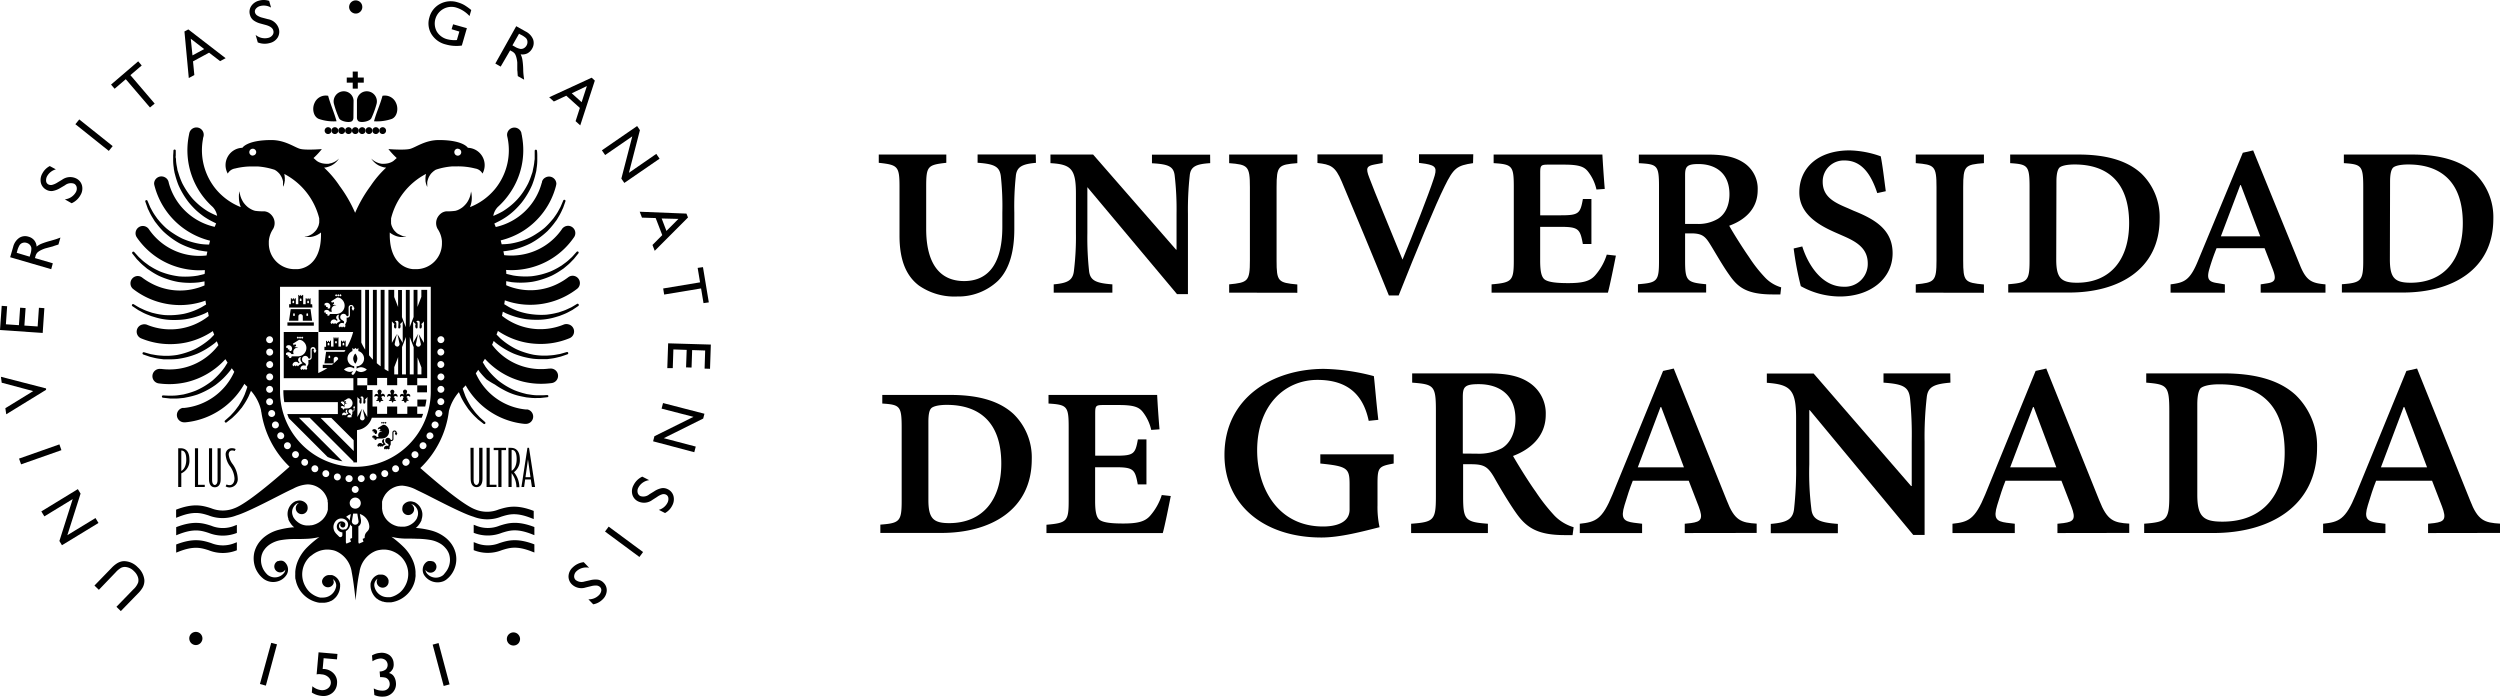 <?xml version="1.0" encoding="UTF-8" standalone="no"?>
<svg
   xmlns:dc="http://purl.org/dc/elements/1.1/"
   xmlns:cc="http://creativecommons.org/ns#"
   xmlns:rdf="http://www.w3.org/1999/02/22-rdf-syntax-ns#"
   xmlns:svg="http://www.w3.org/2000/svg"
   xmlns="http://www.w3.org/2000/svg"
   xmlns:sodipodi="http://sodipodi.sourceforge.net/DTD/sodipodi-0.dtd"
   xmlns:inkscape="http://www.inkscape.org/namespaces/inkscape"
   viewBox="0 0 644.77 179.676"
   version="1.1"
   id="svg187"
   sodipodi:docname="logo-right-sticky.svg"
   width="644.77"
   height="179.676"
   inkscape:version="1.0 (4035a4fb49, 2020-05-01)">
  <sodipodi:namedview
     inkscape:document-rotation="0"
     pagecolor="#ffffff"
     bordercolor="#666666"
     borderopacity="1"
     objecttolerance="10"
     gridtolerance="10"
     guidetolerance="10"
     inkscape:pageopacity="0"
     inkscape:pageshadow="2"
     inkscape:window-width="1920"
     inkscape:window-height="1017"
     id="namedview189"
     showgrid="false"
     fit-margin-top="0"
     fit-margin-left="0"
     fit-margin-right="0"
     fit-margin-bottom="0"
     inkscape:zoom="0.3138771"
     inkscape:cx="6.3771598"
     inkscape:cy="36.527982"
     inkscape:window-x="1272"
     inkscape:window-y="-8"
     inkscape:window-maximized="1"
     inkscape:current-layer="svg187" />
  <defs
     id="defs4">
    <style
       id="style2">.cls-1,.cls-2{fill:#fff;}.cls-2{fill-rule:evenodd;}</style>
  </defs>
  <g
     style="fill:#000000;fill-opacity:1"
     id="Capa_1"
     data-name="Capa 1"
     transform="translate(-98.56,-207.822)">
    <path
       style="fill:#000000;fill-opacity:1"
       class="cls-1"
       d="m 153,343.4 c -2.08,-0.65 -4.44,-1.39 -9,0.38 v 2.1 l 0.59,-0.24 c 4,-1.57 5.84,-1 7.8,-0.37 a 9.85,9.85 0 0 0 7.26,0 v -2.08 l -0.49,0.18 A 7.93,7.93 0 0 1 153,343.4 Z"
       id="path6" />
    <path
       style="fill:#000000;fill-opacity:1"
       class="cls-1"
       d="m 153,347.88 c -2.08,-0.66 -4.44,-1.4 -9,0.37 v 2.1 l 0.59,-0.23 c 4,-1.58 5.84,-1 7.8,-0.38 a 9.75,9.75 0 0 0 7.26,0 v -2.07 l -0.48,0.18 a 8,8 0 0 1 -6.17,0.03 z"
       id="path8" />
    <path
       style="fill:#000000;fill-opacity:1"
       class="cls-1"
       d="m 227.4,343.4 a 8,8 0 0 1 -6.19,-0.06 l -0.48,-0.18 v 2.08 a 9.85,9.85 0 0 0 7.26,0 c 2,-0.62 3.81,-1.2 7.79,0.37 l 0.6,0.24 v -2.1 c -4.54,-1.75 -6.9,-1 -8.98,-0.35 z"
       id="path10" />
    <path
       style="fill:#000000;fill-opacity:1"
       class="cls-1"
       d="m 227.4,347.88 a 8,8 0 0 1 -6.19,-0.06 l -0.48,-0.18 v 2.07 a 9.75,9.75 0 0 0 7.26,0 c 2,-0.62 3.81,-1.2 7.79,0.38 l 0.6,0.23 v -2.1 c -4.55,-1.74 -6.9,-1 -8.98,-0.34 z"
       id="path12" />
    <path
       style="fill:#000000;fill-opacity:1"
       class="cls-1"
       d="m 247.39,286.19 -1,0.61 -0.54,0.31 -0.66,0.3 a 11.23,11.23 0 0 1 -1.6,0.66 l -0.94,0.32 -1,0.24 a 19.23,19.23 0 0 1 -2.25,0.36 19.67,19.67 0 0 1 -2.43,0 21.17,21.17 0 0 1 -2.49,-0.31 17.72,17.72 0 0 1 -2.48,-0.68 18.1,18.1 0 0 1 -2.19,-1 l -1.2,-0.72 c 0.05,-0.34 0.11,-0.68 0.15,-1 0.38,0.13 0.75,0.26 1.14,0.37 a 19.11,19.11 0 0 0 5.17,0.78 19.76,19.76 0 0 0 12.28,-4.08 l 0.16,-0.13 a 1.86,1.86 0 0 0 0.61,-1.36 1.89,1.89 0 0 0 -1.85,-1.92 2.12,2.12 0 0 0 -0.57,0.08 l -0.21,0.08 a 3.79,3.79 0 0 0 -0.34,0.2 l -0.17,0.13 a 15.47,15.47 0 0 1 -2,1.28 15.73,15.73 0 0 1 -11.98,1.35 13.71,13.71 0 0 1 -1.89,-0.68 c 0,-0.3 0,-0.59 0,-0.89 v -0.15 l 1.4,0.25 a 20.68,20.68 0 0 0 2.63,0.13 20.47,20.47 0 0 0 2.7,-0.22 19.15,19.15 0 0 0 2.61,-0.65 20.08,20.08 0 0 0 2.43,-0.94 18.17,18.17 0 0 0 2.09,-1.21 l 0.93,-0.62 0.8,-0.67 a 11.8,11.8 0 0 0 1.34,-1.26 l 0.53,-0.54 0.4,-0.5 0.75,-0.93 a 0.31,0.31 0 0 0 0,-0.42 0.29,0.29 0 0 0 -0.42,0 c 0,0 -0.3,0.32 -0.8,0.89 l -0.43,0.47 -0.53,0.48 a 11.3,11.3 0 0 1 -1.33,1.11 l -0.8,0.59 -0.91,0.55 a 19.39,19.39 0 0 1 -2,1 20.8,20.8 0 0 1 -2.31,0.75 20.49,20.49 0 0 1 -2.46,0.46 18.89,18.89 0 0 1 -2.49,0.05 18.41,18.41 0 0 1 -2.39,-0.25 c -0.59,-0.15 -1.17,-0.26 -1.72,-0.42 0,-0.35 0,-0.69 -0.06,-1 a 18.86,18.86 0 0 0 3.36,-0.05 c 0.55,-0.06 1.1,-0.13 1.65,-0.24 a 19.43,19.43 0 0 0 12.46,-8.05 l 0.1,-0.14 a 1.88,1.88 0 0 0 -1.78,-2.89 2.21,2.21 0 0 0 -0.55,0.15 l -0.21,0.11 a 2.12,2.12 0 0 0 -0.53,0.46 1,1 0 0 0 -0.11,0.17 15.75,15.75 0 0 1 -10.08,6.5 16.08,16.08 0 0 1 -4.79,0.17 c -0.06,-0.33 -0.13,-0.65 -0.2,-1 0.69,-0.05 1.39,-0.2 2.11,-0.3 a 20.07,20.07 0 0 0 2.53,-0.73 20.83,20.83 0 0 0 2.48,-1.07 20.43,20.43 0 0 0 2.27,-1.46 22,22 0 0 0 2,-1.67 23.6,23.6 0 0 0 1.59,-1.83 c 0.23,-0.31 0.45,-0.61 0.67,-0.89 0.22,-0.28 0.37,-0.61 0.55,-0.89 a 15.3,15.3 0 0 0 0.86,-1.62 c 0.11,-0.25 0.22,-0.48 0.32,-0.69 0.1,-0.21 0.15,-0.42 0.22,-0.6 0.26,-0.72 0.4,-1.13 0.4,-1.13 a 0.3,0.3 0 0 0 -0.16,-0.38 0.31,0.31 0 0 0 -0.4,0.16 l -0.47,1.11 c -0.07,0.17 -0.16,0.36 -0.25,0.58 l -0.35,0.63 a 11.83,11.83 0 0 1 -0.89,1.48 l -0.57,0.81 -0.69,0.81 a 18.65,18.65 0 0 1 -1.59,1.63 18,18 0 0 1 -2,1.46 15.59,15.59 0 0 1 -4.51,2.09 18.67,18.67 0 0 1 -2.34,0.53 17.59,17.59 0 0 1 -2.23,0.16 c -0.08,-0.33 -0.16,-0.65 -0.25,-1 a 19.76,19.76 0 0 0 6,-2.57 19.52,19.52 0 0 0 8.2,-11.25 6.21,6.21 0 0 0 0.14,-0.62 1.08,1.08 0 0 0 0,-0.4 1.9,1.9 0 0 0 -2.15,-1.6 2.07,2.07 0 0 0 -0.55,0.17 l -0.2,0.11 a 1.78,1.78 0 0 0 -0.78,1 c 0,0.11 0,0.23 -0.08,0.34 a 15.84,15.84 0 0 1 -11.85,11.37 c -0.12,-0.3 -0.25,-0.59 -0.37,-0.89 v 0 l 1,-0.5 a 17.37,17.37 0 0 0 4.18,-2.9 21.54,21.54 0 0 0 1.86,-2 20.41,20.41 0 0 0 1.52,-2.23 20.15,20.15 0 0 0 1.18,-2.31 22,22 0 0 0 0.76,-2.3 c 0.09,-0.38 0.18,-0.74 0.27,-1.09 0.09,-0.35 0.1,-0.7 0.15,-1 a 12.48,12.48 0 0 0 0.16,-1.83 c 0,-0.27 0,-0.53 0,-0.76 0,-0.23 0,-0.44 0,-0.63 0,-0.76 -0.07,-1.2 -0.07,-1.2 a 0.3,0.3 0 0 0 -0.6,0 v 1.2 c 0,0.19 0,0.4 0,0.63 0,0.23 0,0.46 -0.07,0.71 a 12.09,12.09 0 0 1 -0.25,1.72 c -0.07,0.31 -0.13,0.63 -0.2,1 -0.07,0.37 -0.21,0.66 -0.32,1 a 19.14,19.14 0 0 1 -0.84,2.13 21.5,21.5 0 0 1 -1.22,2.1 16.26,16.26 0 0 1 -3.34,3.68 20.69,20.69 0 0 1 -1.95,1.4 19.65,19.65 0 0 1 -2,1 l -0.49,0.21 a 4.39,4.39 0 0 1 1.16,-2.3 19.81,19.81 0 0 0 3.07,-3.5 19.48,19.48 0 0 0 3.18,-14.71 c 0,-0.17 -0.13,-0.63 -0.14,-0.7 A 1.09,1.09 0 0 0 233,242 a 1.88,1.88 0 0 0 -3.63,0.94 v 0 0 c 0.05,0.21 0.1,0.43 0.14,0.65 a 15.79,15.79 0 0 1 -2.51,11.95 13.62,13.62 0 0 1 -0.88,1.16 15.9,15.9 0 0 1 -6.35,4.54 c 0.1,-0.25 0.18,-0.5 0.25,-0.73 a 6.64,6.64 0 0 0 0.18,-0.91 7,7 0 0 0 0,-1.48 3.14,3.14 0 0 0 -0.07,-0.51 l -0.09,-0.43 c 0,0 0,0.16 -0.06,0.44 a 4.63,4.63 0 0 1 -0.1,0.48 4.4,4.4 0 0 1 -0.18,0.6 6,6 0 0 1 -0.7,1.36 5.29,5.29 0 0 1 -0.53,0.64 6.54,6.54 0 0 1 -0.61,0.57 5.71,5.71 0 0 1 -0.68,0.45 5.41,5.41 0 0 1 -0.69,0.33 l -0.46,0.14 a 15,15 0 0 1 -2,0.14 h -0.07 a 1.71,1.71 0 0 0 -0.39,0 v 0 l -0.29,0.06 v 0 l -0.29,0.09 v 0 l -0.3,0.13 v 0 a 3.23,3.23 0 0 0 -1,0.87 3.06,3.06 0 0 0 -0.26,3.38 6.59,6.59 0 0 1 1.11,3.15 v 0 q 0,0.3 0,0.6 a 6.63,6.63 0 0 1 -6.65,6.63 h -0.64 c -0.75,0 -6.17,-0.47 -6.17,-8.88 0,-0.19 0,-0.38 0,-0.57 l 0.26,0.2 a 5.86,5.86 0 0 0 0.72,0.42 5.38,5.38 0 0 0 0.71,0.3 5.16,5.16 0 0 0 0.7,0.18 l 0.32,0.05 h 0.3 a 3,3 0 0 0 0.52,0 h 0.22 0.18 l 0.34,-0.05 -0.33,-0.06 h -0.18 l -0.2,-0.06 a 2.54,2.54 0 0 1 -0.45,-0.17 l -0.26,-0.11 -0.26,-0.14 A 3.77,3.77 0 0 1 201,268 a 4,4 0 0 1 -0.48,-0.44 3.29,3.29 0 0 1 -0.42,-0.49 3.41,3.41 0 0 1 -0.32,-0.55 4.16,4.16 0 0 1 -0.23,-0.54 4.07,4.07 0 0 1 -0.13,-0.53 2,2 0 0 0 0,-0.24 1.69,1.69 0 0 0 0,-0.23 1.27,1.27 0 0 1 0,-0.35 v -0.14 a 1.11,1.11 0 0 0 0,-0.17 1.09,1.09 0 0 0 0,-0.17 17.79,17.79 0 0 1 9,-11.47 c 0,0 0,0.05 0,0.07 a 5.13,5.13 0 0 0 -0.12,0.77 5.53,5.53 0 0 0 0,0.71 c 0,0.11 0,0.22 0,0.33 l 0.06,0.3 a 2.78,2.78 0 0 0 0.13,0.5 l 0.06,0.21 0.07,0.16 0.13,0.32 c 0,0 0,-0.12 0,-0.34 0,-0.06 0,-0.11 0,-0.18 0,-0.07 0,-0.13 0,-0.2 a 4.6,4.6 0 0 1 0,-0.49 c 0,-0.09 0,-0.18 0.05,-0.27 0.05,-0.09 0,-0.19 0.07,-0.29 a 5,5 0 0 1 0.2,-0.58 3.46,3.46 0 0 1 0.3,-0.57 4.7,4.7 0 0 1 0.37,-0.54 6.2,6.2 0 0 1 0.45,-0.44 c 0.15,-0.15 0.33,-0.25 0.47,-0.37 0.14,-0.12 0.32,-0.19 0.48,-0.25 v 0 a 17.4,17.4 0 0 1 4.17,-0.8 c 0.24,0 0.8,0 1.21,0 a 17.76,17.76 0 0 1 4.59,0.55 2.6,2.6 0 0 1 1.89,1.31 4.48,4.48 0 0 0 -3.78,-6.65 c 0,0 -1.14,-2 -7.46,-2 -3.52,0 -5.9,1.84 -7.37,2.26 -1.47,0.42 -5.66,0.07 -5.66,0.07 a 19.65,19.65 0 0 0 2.15,2.31 l -0.85,0.75 -0.09,0.06 -0.21,0.13 -0.23,0.12 c -0.17,0.09 -0.35,0.13 -0.54,0.21 a 3.88,3.88 0 0 1 -0.61,0.14 4.93,4.93 0 0 1 -0.66,0.07 c -0.22,0 -0.45,0 -0.67,0 a 6.23,6.23 0 0 1 -0.65,-0.13 5.14,5.14 0 0 1 -0.59,-0.22 l -0.28,-0.12 -0.23,-0.14 a 2.65,2.65 0 0 1 -0.41,-0.27 l -0.17,-0.12 -0.13,-0.12 -0.25,-0.22 0.19,0.28 a 1.71,1.71 0 0 1 0.11,0.14 l 0.14,0.16 a 3,3 0 0 0 0.35,0.37 l 0.22,0.2 0.25,0.2 c 0.17,0.14 0.38,0.24 0.58,0.38 a 6.23,6.23 0 0 0 0.69,0.3 6.1,6.1 0 0 0 0.76,0.23 l 0.55,0.08 a 26.4,26.4 0 0 0 -4,4.7 35.1,35.1 0 0 0 -4,6.95 34.91,34.91 0 0 0 -4,-6.93 26.2,26.2 0 0 0 -4,-4.72 l 0.55,-0.08 a 6.1,6.1 0 0 0 0.76,-0.23 6.23,6.23 0 0 0 0.69,-0.3 c 0.2,-0.14 0.41,-0.24 0.58,-0.38 l 0.25,-0.2 0.22,-0.2 a 3,3 0 0 0 0.35,-0.37 l 0.14,-0.16 0.1,-0.14 0.2,-0.28 -0.25,0.22 -0.14,0.12 -0.16,0.12 a 2.65,2.65 0 0 1 -0.41,0.27 l -0.24,0.14 -0.27,0.12 a 5.14,5.14 0 0 1 -0.59,0.22 c -0.22,0 -0.43,0.11 -0.65,0.13 -0.22,0.02 -0.45,0 -0.67,0 a 4.6,4.6 0 0 1 -0.66,-0.07 3.64,3.64 0 0 1 -0.61,-0.14 c -0.19,-0.08 -0.37,-0.12 -0.54,-0.21 l -0.23,-0.12 -0.21,-0.13 -0.09,-0.06 -0.85,-0.75 a 19.65,19.65 0 0 0 2.15,-2.31 c 0,0 -4.22,0.35 -5.66,-0.07 -1.44,-0.42 -3.85,-2.26 -7.37,-2.26 -6.32,0 -7.46,2 -7.46,2 a 4.47,4.47 0 0 0 -3.78,6.65 2.6,2.6 0 0 1 1.89,-1.31 17.81,17.81 0 0 1 4.59,-0.53 c 0.4,0 0.83,0 1.21,0 a 17.91,17.91 0 0 1 4.16,0.79 h 0.06 c 0.16,0.06 0.31,0.17 0.48,0.25 a 5.06,5.06 0 0 1 0.47,0.37 c 0.16,0.13 0.29,0.29 0.45,0.44 a 6.45,6.45 0 0 1 0.37,0.54 4.44,4.44 0 0 1 0.3,0.57 5,5 0 0 1 0.2,0.58 c 0,0.1 0.05,0.2 0.07,0.29 a 2.51,2.51 0 0 1 0,0.27 3,3 0 0 1 0,0.49 c 0,0.07 0,0.14 0,0.2 a 1.15,1.15 0 0 0 0,0.18 c 0,0.22 0,0.34 0,0.34 0,0 0,-0.12 0.13,-0.32 l 0.07,-0.16 0.06,-0.21 a 2.78,2.78 0 0 0 0.13,-0.5 c 0,-0.1 0,-0.2 0.06,-0.3 0.06,-0.1 0,-0.22 0,-0.33 a 4.16,4.16 0 0 0 0,-0.71 5.1,5.1 0 0 0 -0.11,-0.77 c 0,0 0,-0.05 0,-0.07 a 17.75,17.75 0 0 1 9,11.45 c 0,0.05 0,0.11 0,0.19 0,0.08 0,0.11 0,0.17 v 0.14 a 1.27,1.27 0 0 1 0,0.35 1.69,1.69 0 0 0 0,0.23 c 0,0.08 0,0.16 -0.05,0.24 a 4,4 0 0 1 -0.12,0.53 3.19,3.19 0 0 1 -0.24,0.54 4.29,4.29 0 0 1 -0.31,0.55 4,4 0 0 1 -0.42,0.49 4.9,4.9 0 0 1 -0.48,0.44 3.77,3.77 0 0 1 -0.51,0.34 l -0.26,0.14 -0.26,0.11 a 2.54,2.54 0 0 1 -0.45,0.17 l -0.2,0.06 h -0.18 l -0.33,0.06 0.34,0.05 h 0.18 0.22 a 3,3 0 0 0 0.52,0 h 0.3 l 0.32,-0.05 a 4.69,4.69 0 0 0 0.69,-0.18 5,5 0 0 0 0.72,-0.3 5.75,5.75 0 0 0 0.71,-0.42 l 0.27,-0.21 c 0,0.2 0,0.39 0,0.58 0,8.41 -5.42,8.88 -6.17,8.88 h -0.64 a 6.63,6.63 0 0 1 -6.65,-6.63 q 0,-0.3 0,-0.6 v 0 a 6.59,6.59 0 0 1 1.11,-3.15 3.06,3.06 0 0 0 -0.26,-3.38 3.23,3.23 0 0 0 -1,-0.87 v 0 l -0.3,-0.13 v 0 l -0.29,-0.09 v 0 l -0.3,-0.06 v 0 a 1.84,1.84 0 0 0 -0.41,0 h -0.05 a 15.49,15.49 0 0 1 -2.06,-0.14 l -0.44,-0.14 a 5.41,5.41 0 0 1 -0.69,-0.33 6.75,6.75 0 0 1 -0.69,-0.45 6.54,6.54 0 0 1 -0.61,-0.57 6.42,6.42 0 0 1 -0.53,-0.64 5.36,5.36 0 0 1 -0.4,-0.69 4.24,4.24 0 0 1 -0.29,-0.67 3.33,3.33 0 0 1 -0.18,-0.6 2.17,2.17 0 0 1 -0.1,-0.48 c 0,-0.28 -0.07,-0.44 -0.07,-0.44 l -0.08,0.43 a 2.32,2.32 0 0 0 -0.07,0.51 4.55,4.55 0 0 0 0,0.67 6,6 0 0 0 0.06,0.81 8.45,8.45 0 0 0 0.17,0.91 c 0.08,0.23 0.16,0.48 0.25,0.73 a 15.94,15.94 0 0 1 -6.34,-4.54 14.14,14.14 0 0 1 -0.88,-1.16 15.79,15.79 0 0 1 -2.53,-11.88 c 0,-0.22 0.09,-0.44 0.14,-0.65 v 0 0 a 1.88,1.88 0 0 0 -3.64,-0.94 l -0.06,0.24 c 0,0.07 -0.1,0.53 -0.13,0.7 a 19.65,19.65 0 0 0 6.19,18.18 4.39,4.39 0 0 1 1.15,2.29 l -0.48,-0.2 a 18.65,18.65 0 0 1 -2,-1 20.69,20.69 0 0 1 -1.95,-1.4 19.4,19.4 0 0 1 -1.81,-1.71 18.33,18.33 0 0 1 -1.53,-2 21.29,21.29 0 0 1 -1.23,-2.1 20.14,20.14 0 0 1 -0.83,-2.12 c -0.11,-0.35 -0.21,-0.69 -0.32,-1 -0.11,-0.31 -0.13,-0.66 -0.2,-1 a 12.09,12.09 0 0 1 -0.25,-1.72 c 0,-0.25 0,-0.49 -0.07,-0.71 -0.07,-0.22 0,-0.44 0,-0.63 v -1.2 a 0.3,0.3 0 0 0 -0.6,0 c 0,0 0,0.44 -0.07,1.2 0,0.19 0,0.4 0,0.63 0,0.23 0,0.49 0,0.76 a 12.48,12.48 0 0 0 0.16,1.83 c 0,0.33 0.1,0.67 0.15,1 0.05,0.33 0.18,0.71 0.27,1.09 a 22,22 0 0 0 0.76,2.3 20.15,20.15 0 0 0 1.18,2.31 20.41,20.41 0 0 0 1.52,2.23 21.54,21.54 0 0 0 1.86,2 20.86,20.86 0 0 0 2.05,1.65 19.66,19.66 0 0 0 2.13,1.25 l 1,0.5 v 0 c -0.12,0.3 -0.25,0.59 -0.37,0.89 a 15.84,15.84 0 0 1 -11.85,-11.37 c 0,-0.11 -0.05,-0.23 -0.08,-0.34 a 1.82,1.82 0 0 0 -0.78,-1 l -0.2,-0.11 a 2,2 0 0 0 -0.56,-0.17 1.89,1.89 0 0 0 -2.14,1.6 1.35,1.35 0 0 0 0,0.4 6.23,6.23 0 0 0 0.15,0.62 19.69,19.69 0 0 0 14.27,13.94 c -0.09,0.32 -0.17,0.64 -0.25,1 v 0 a 17.59,17.59 0 0 1 -2.23,-0.16 18.91,18.91 0 0 1 -4.68,-1.39 19.24,19.24 0 0 1 -2.17,-1.23 18,18 0 0 1 -2,-1.46 20.38,20.38 0 0 1 -1.6,-1.63 l -0.68,-0.81 -0.57,-0.81 a 13.36,13.36 0 0 1 -0.9,-1.48 l -0.34,-0.63 c -0.1,-0.22 -0.18,-0.41 -0.25,-0.58 l -0.47,-1.11 a 0.3,0.3 0 0 0 -0.38,-0.16 0.29,0.29 0 0 0 -0.18,0.38 c 0,0 0.14,0.41 0.4,1.13 0.06,0.18 0.14,0.38 0.21,0.6 0.07,0.22 0.22,0.44 0.33,0.69 a 13.66,13.66 0 0 0 0.86,1.62 c 0.18,0.28 0.36,0.58 0.55,0.89 0.19,0.31 0.44,0.58 0.67,0.89 a 20,20 0 0 0 1.59,1.83 22,22 0 0 0 2,1.67 20.43,20.43 0 0 0 2.27,1.46 20.83,20.83 0 0 0 2.48,1.07 20.42,20.42 0 0 0 2.52,0.73 c 0.73,0.1 1.43,0.25 2.12,0.3 -0.07,0.32 -0.14,0.64 -0.2,1 a 16.15,16.15 0 0 1 -4.8,-0.17 A 15.75,15.75 0 0 1 137,267 a 1,1 0 0 0 -0.12,-0.17 1.91,1.91 0 0 0 -0.52,-0.46 l -0.21,-0.11 a 2.34,2.34 0 0 0 -0.55,-0.15 1.89,1.89 0 0 0 -2.07,1.69 1.83,1.83 0 0 0 0.29,1.2 1.1,1.1 0 0 1 0.09,0.14 19.47,19.47 0 0 0 12.47,8.05 c 0.55,0.11 1.1,0.18 1.65,0.24 a 18.86,18.86 0 0 0 3.36,0.05 c 0,0.35 0,0.69 -0.07,1 -0.54,0.16 -1.12,0.27 -1.71,0.42 a 18.41,18.41 0 0 1 -2.39,0.25 18.89,18.89 0 0 1 -2.49,-0.05 20.49,20.49 0 0 1 -2.46,-0.46 20.8,20.8 0 0 1 -2.31,-0.75 19.39,19.39 0 0 1 -2,-1 l -0.91,-0.55 -0.8,-0.59 a 11.3,11.3 0 0 1 -1.33,-1.11 l -0.53,-0.48 -0.43,-0.47 -0.8,-0.89 a 0.3,0.3 0 0 0 -0.41,0 0.31,0.31 0 0 0 -0.05,0.43 l 0.75,0.93 0.39,0.5 0.54,0.54 a 11.8,11.8 0 0 0 1.34,1.26 l 0.8,0.67 0.93,0.62 a 18.17,18.17 0 0 0 2.09,1.21 20.08,20.08 0 0 0 2.43,0.94 19.15,19.15 0 0 0 2.61,0.65 20.47,20.47 0 0 0 2.7,0.22 20.68,20.68 0 0 0 2.63,-0.13 l 1.4,-0.25 v 0.15 c 0,0.3 0,0.59 0,0.89 a 13.71,13.71 0 0 1 -1.89,0.68 15.73,15.73 0 0 1 -12.07,-1.33 15.47,15.47 0 0 1 -2,-1.28 l -0.17,-0.13 a 2.77,2.77 0 0 0 -0.34,-0.2 l -0.21,-0.08 a 2.12,2.12 0 0 0 -0.57,-0.08 1.89,1.89 0 0 0 -1.85,1.92 1.83,1.83 0 0 0 0.61,1.36 l 0.16,0.13 a 19.76,19.76 0 0 0 12.28,4.08 19.24,19.24 0 0 0 5.18,-0.78 c 0.38,-0.11 0.75,-0.24 1.13,-0.37 0,0.34 0.1,0.68 0.15,1 l -1.2,0.72 a 18.25,18.25 0 0 1 -2.2,1 17.3,17.3 0 0 1 -2.39,0.7 20.74,20.74 0 0 1 -2.48,0.31 19.65,19.65 0 0 1 -2.43,0 18.9,18.9 0 0 1 -2.25,-0.36 l -1,-0.24 -0.94,-0.32 a 12.29,12.29 0 0 1 -1.6,-0.66 l -0.65,-0.3 -0.55,-0.31 -1,-0.61 a 0.3,0.3 0 0 0 -0.4,0.09 0.29,0.29 0 0 0 0.08,0.42 l 1,0.67 0.53,0.35 0.68,0.36 a 12.13,12.13 0 0 0 1.65,0.79 l 1,0.39 1.07,0.32 a 16.17,16.17 0 0 0 5,0.68 20.48,20.48 0 0 0 2.69,-0.18 19.64,19.64 0 0 0 2.63,-0.6 21.31,21.31 0 0 0 2.47,-0.92 l 0.76,-0.4 c 0.07,0.36 0.13,0.72 0.21,1.07 a 15.91,15.91 0 0 1 -15.78,2.32 l -0.28,-0.12 h -0.05 a 1.83,1.83 0 0 0 -1,0 1.88,1.88 0 0 0 -0.28,3.59 19.44,19.44 0 0 0 8.44,1.44 19.22,19.22 0 0 0 3.32,-0.44 19.62,19.62 0 0 0 6.68,-2.9 c 0.11,0.32 0.24,0.63 0.35,0.94 -0.28,0.3 -0.59,0.6 -0.89,0.92 a 18.58,18.58 0 0 1 -1.88,1.48 19.91,19.91 0 0 1 -2.14,1.29 18.34,18.34 0 0 1 -2.32,0.92 18.92,18.92 0 0 1 -2.35,0.61 18.66,18.66 0 0 1 -2.28,0.22 h -1.06 l -1,-0.07 a 12.68,12.68 0 0 1 -1.71,-0.23 l -0.71,-0.12 -0.61,-0.17 -1.15,-0.33 a 0.3,0.3 0 0 0 -0.37,0.19 0.31,0.31 0 0 0 0.18,0.39 l 1.14,0.39 0.59,0.2 0.75,0.18 a 13.07,13.07 0 0 0 1.8,0.35 l 1,0.13 h 1.12 a 20.16,20.16 0 0 0 2.42,-0.1 21.64,21.64 0 0 0 2.55,-0.5 20.26,20.26 0 0 0 2.56,-0.86 20.05,20.05 0 0 0 2.39,-1.25 23,23 0 0 0 2.16,-1.51 l 0.48,-0.44 c 0.14,0.32 0.27,0.65 0.42,1 -0.25,0.32 -0.5,0.63 -0.77,0.94 a 15.76,15.76 0 0 1 -10.93,5.3 16.29,16.29 0 0 1 -3.05,-0.11 h -0.22 a 1.88,1.88 0 0 0 -0.61,3.7 2.5,2.5 0 0 0 0.38,0.06 19.81,19.81 0 0 0 7,-0.35 19.68,19.68 0 0 0 10,-5.93 c 0.18,0.3 0.37,0.59 0.56,0.89 -0.21,0.36 -0.45,0.71 -0.67,1.09 a 18.33,18.33 0 0 1 -1.5,1.87 20.94,20.94 0 0 1 -1.79,1.73 20.38,20.38 0 0 1 -2.06,1.42 18.39,18.39 0 0 1 -2.16,1.11 20.51,20.51 0 0 1 -2.17,0.73 l -1,0.26 -1,0.15 a 11.23,11.23 0 0 1 -1.72,0.16 h -0.72 -0.63 l -1.2,-0.06 a 0.29,0.29 0 0 0 -0.31,0.27 0.3,0.3 0 0 0 0.26,0.33 l 1.2,0.13 0.62,0.07 h 0.77 a 11.59,11.59 0 0 0 1.83,-0.06 l 1,-0.1 1.1,-0.22 a 21.6,21.6 0 0 0 2.34,-0.63 20.53,20.53 0 0 0 2.37,-1.06 20.17,20.17 0 0 0 2.3,-1.4 21.72,21.72 0 0 0 2.06,-1.76 21.22,21.22 0 0 0 1.83,-2.07 l 0.34,-0.5 c 0.22,0.3 0.42,0.61 0.64,0.9 a 15.87,15.87 0 0 1 -12.9,9.33 h -0.34 -0.1 a 1.88,1.88 0 0 0 0.52,3.71 h 0.24 a 18.56,18.56 0 0 0 2.92,-0.51 19.63,19.63 0 0 0 12.27,-9.42 c 0.24,0.27 0.51,0.52 0.76,0.77 -0.18,0.67 -0.44,1.3 -0.66,1.93 a 18.33,18.33 0 0 1 -1,2 l -0.55,0.91 -0.59,0.8 a 12.18,12.18 0 0 1 -1.11,1.32 l -0.49,0.53 -0.47,0.42 -0.9,0.8 a 0.3,0.3 0 0 0 0,0.41 0.28,0.28 0 0 0 0.42,0.05 l 0.94,-0.74 0.5,-0.39 0.55,-0.53 a 15,15 0 0 0 1.26,-1.33 c 0.21,-0.26 0.43,-0.53 0.67,-0.8 l 0.63,-0.93 A 18.84,18.84 0 0 0 162.7,310 c 0.19,-0.45 0.4,-0.91 0.59,-1.38 a 11.56,11.56 0 0 1 2.6,5 c 0,0.12 0,0.28 0.07,0.45 a 24.51,24.51 0 0 0 7.28,14.12 c -4,3.57 -11.07,9.56 -14.19,10.7 a 8,8 0 0 1 -6.07,0 c -2.07,-0.65 -4.44,-1.39 -9,0.38 v 2.1 l 0.59,-0.23 c 4,-1.58 5.84,-1 7.81,-0.38 a 9.74,9.74 0 0 0 7.15,0 v 0 c 2.51,-0.72 8.49,-3.83 11.93,-5.59 0.89,-0.45 2,-1 2.72,-1.32 a 8.94,8.94 0 0 1 3.67,-1.1 5.49,5.49 0 0 1 1.08,0.11 3.74,3.74 0 0 1 0.48,0.12 l 0.15,0.05 a 3,3 0 0 1 0.32,0.12 l 0.17,0.07 0.28,0.14 0.17,0.09 0.25,0.16 0.16,0.1 0.25,0.18 0.14,0.12 0.25,0.22 0.11,0.11 a 5.33,5.33 0 0 1 0.61,0.74 l 0.09,0.14 0.17,0.28 a 1.19,1.19 0 0 1 0.08,0.16 l 0.14,0.28 0.07,0.18 a 1.57,1.57 0 0 1 0.1,0.28 0.76,0.76 0 0 1 0.06,0.2 1.38,1.38 0 0 1 0.08,0.29 1.29,1.29 0 0 1 0,0.19 c 0,0.11 0,0.23 0.06,0.34 a 0.88,0.88 0 0 0 0,0.16 4.53,4.53 0 0 1 0,0.52 4,4 0 0 1 0,0.49 0.77,0.77 0 0 1 0,0.15 c 0,0.12 0,0.23 0,0.35 v 0.14 c 0,0.15 -0.07,0.3 -0.11,0.45 a 0.19,0.19 0 0 0 0,0.07 c -0.05,0.12 -0.09,0.25 -0.14,0.37 a 1,1 0 0 1 -0.07,0.15 c 0,0.1 -0.09,0.19 -0.13,0.28 a 1.09,1.09 0 0 0 -0.08,0.15 c -0.07,0.13 -0.14,0.25 -0.22,0.37 l -0.1,0.13 -0.17,0.23 -0.15,0.17 a 1.07,1.07 0 0 1 -0.14,0.16 v 0 l -0.1,0.1 -0.1,0.09 -0.18,0.16 v 0 l -0.22,0.17 -0.17,0.13 -0.21,0.14 -0.16,0.1 a 3.84,3.84 0 0 1 -0.35,0.18 3.13,3.13 0 0 1 -0.32,0.15 l -0.22,0.08 -0.3,0.1 -0.2,0.06 -0.33,0.07 a 1.13,1.13 0 0 1 -0.18,0 l -0.38,0.05 h -0.44 -0.12 -0.34 a 4.09,4.09 0 0 1 -2.3,-1 l -0.27,-0.23 -0.25,-0.27 c -0.08,-0.09 -0.13,-0.18 -0.21,-0.27 l -0.11,-0.15 -0.11,-0.19 -0.11,-0.19 v 0 0 -0.08 a 1.89,1.89 0 0 1 -0.13,-0.33 2.69,2.69 0 0 1 -0.11,-0.7 2.55,2.55 0 0 1 0.4,-1.39 2.09,2.09 0 0 1 0.47,-0.56 1.78,1.78 0 0 1 0.26,-0.22 l 0.17,-0.11 h 0.09 v 0 0 a 1.48,1.48 0 0 1 0.41,-0.12 1.53,1.53 0 1 0 2.21,1.47 2.17,2.17 0 0 0 0,-0.36 1.42,1.42 0 0 0 -0.08,-0.4 v 0 0 0 0 0 -0.08 l -0.08,-0.15 a 1.82,1.82 0 0 0 -0.23,-0.33 1.7,1.7 0 0 0 -0.31,-0.29 1.09,1.09 0 0 0 -0.17,-0.13 l -0.19,-0.1 a 2.23,2.23 0 0 0 -1.83,-0.11 h -0.06 -0.07 l -0.09,0.05 -0.2,0.09 c -0.14,0.09 -0.29,0.17 -0.42,0.27 a 3.81,3.81 0 0 0 -0.7,0.69 3.69,3.69 0 0 0 -0.68,2.92 3,3 0 0 0 0.14,0.51 v 0.13 0.06 0 c 0,0 0,0 0,0 v 0 0 l 0.09,0.2 a 5.34,5.34 0 0 0 0.49,0.84 l 0.28,0.39 c 0.11,0.12 0.22,0.23 0.32,0.35 l 0.33,0.27 h -0.3 a 22.14,22.14 0 0 0 -3.67,0.64 10,10 0 0 0 -3.8,1.91 8,8 0 0 0 -1.5,1.64 l -0.14,0.21 -0.15,0.27 a 3.48,3.48 0 0 0 -0.28,0.54 c -0.07,0.17 -0.16,0.34 -0.22,0.52 l -0.18,0.55 a 7,7 0 0 0 0.31,4.4 7.26,7.26 0 0 0 1.16,1.81 l 0.37,0.38 0.39,0.34 0.1,0.08 v 0 0 0 0 l 0.19,0.13 a 4,4 0 0 0 0.5,0.28 4.19,4.19 0 0 0 3.92,-0.17 4,4 0 0 0 1.32,-1.27 2.58,2.58 0 0 0 -0.35,-3.17 0.53,0.53 0 0 0 -0.13,-0.13 l -0.07,-0.06 v 0 0 0 l -0.13,-0.09 a 0.48,0.48 0 0 0 -0.16,-0.08 1.19,1.19 0 0 0 -0.38,-0.12 h -0.18 -0.18 a 1.4,1.4 0 0 0 -0.51,0.1 h -0.07 -0.1 a 1.53,1.53 0 1 0 1.94,2.19 1.91,1.91 0 0 1 -0.06,0.33 c 0,0.09 -0.07,0.19 -0.11,0.28 l -0.07,0.14 -0.08,0.11 a 3,3 0 0 1 -3.87,0.75 2.68,2.68 0 0 1 -0.28,-0.18 L 167.49,356 v 0 0 0 l -0.07,-0.08 -0.28,-0.29 -0.25,-0.32 a 4.89,4.89 0 0 1 -0.75,-1.43 4.94,4.94 0 0 1 0,-3.18 l 0.16,-0.37 c 0,-0.12 0.13,-0.24 0.18,-0.35 a 2.79,2.79 0 0 1 0.2,-0.31 l 0.1,-0.14 0.14,-0.18 a 5.67,5.67 0 0 1 1.2,-1.1 7.42,7.42 0 0 1 2.95,-1.14 20.86,20.86 0 0 1 3.25,-0.27 c 1.08,0 2.14,0 3.17,-0.05 a 16.69,16.69 0 0 0 2.91,-0.34 l 0.53,-0.13 a 26.35,26.35 0 0 0 -3.15,2.66 11,11 0 0 0 -2.56,3.94 8.94,8.94 0 0 0 -0.51,2.4 c 0,0.09 0,0.17 0,0.27 V 356 a 4.57,4.57 0 0 0 0,0.65 c 0,0.21 0,0.43 0.09,0.63 l 0.14,0.62 a 7.4,7.4 0 0 0 4.88,5.11 l 0.56,0.16 0.58,0.11 h 0.14 0.17 0.25 c 0.2,0 0.44,0 0.64,0 a 3,3 0 0 0 0.43,-0.06 h 0.09 l 0.41,-0.11 h 0.07 l 0.37,-0.13 v 0 a 3.26,3.26 0 0 0 0.38,-0.18 h 0.07 l 0.35,-0.21 v 0 a 3.55,3.55 0 0 0 0.31,-0.23 v 0 l 0.29,-0.27 c 0,0 0,0 0.06,-0.06 a 2.44,2.44 0 0 0 0.27,-0.29 v 0 a 4.45,4.45 0 0 0 0.45,-0.68 4.5,4.5 0 0 0 0.57,-2 c 0,-0.1 0,-0.2 0,-0.3 v -0.26 a 2.83,2.83 0 0 0 -0.13,-0.5 3.07,3.07 0 0 0 -0.48,-0.87 2.91,2.91 0 0 0 -1.52,-1 h -0.21 -0.11 -0.52 a 2.85,2.85 0 0 0 -0.46,0.1 l -0.19,0.08 a 0.78,0.78 0 0 0 -0.18,0.11 1.87,1.87 0 0 0 -0.86,1.21 v 0.09 0 0 c 0,0.07 0,0 0,0 v 0 a 0.61,0.61 0 0 0 0,0.14 v 0 a 1.53,1.53 0 0 0 3,0.31 1.61,1.61 0 0 0 -0.2,-1 2.16,2.16 0 0 1 0.5,0.5 2.12,2.12 0 0 1 0.28,0.61 3.4,3.4 0 0 1 0.07,0.34 v 0.32 a 3.45,3.45 0 0 1 -3.3,3 h -0.39 -0.25 -0.09 -0.12 l -0.45,-0.11 -0.43,-0.16 a 6,6 0 0 1 -1.12,-0.6 v 0 l -0.19,-0.13 -0.28,-0.22 a 5.7,5.7 0 0 1 -1.28,-1.57 6.28,6.28 0 0 1 1.15,-7.8 L 179,351 l 0.13,-0.1 c 0.13,-0.11 0.27,-0.2 0.41,-0.3 l 0.26,-0.15 0.17,-0.11 0.32,-0.16 0.13,-0.06 0.36,-0.15 a 6.24,6.24 0 0 1 2.21,-0.41 6.5,6.5 0 0 1 1.09,0.1 4.59,4.59 0 0 1 1.25,0.36 6.91,6.91 0 0 1 3.94,5.35 c 0.35,1.77 0.69,4.37 1,7.29 v 0 c 0.26,-2.92 0.6,-5.52 1,-7.29 a 6.89,6.89 0 0 1 3.94,-5.35 4.59,4.59 0 0 1 1.25,-0.36 6.4,6.4 0 0 1 1.09,-0.1 6.24,6.24 0 0 1 2.21,0.41 l 0.36,0.15 0.13,0.06 0.32,0.16 0.17,0.11 0.27,0.15 c 0.13,0.1 0.27,0.19 0.4,0.3 l 0.13,0.1 0.29,0.25 a 6.28,6.28 0 0 1 1.15,7.8 5.85,5.85 0 0 1 -1.27,1.57 l -0.29,0.22 -0.19,0.13 v 0 a 5.65,5.65 0 0 1 -1.11,0.6 l -0.44,0.16 -0.45,0.11 h -0.11 -0.09 -0.25 -0.4 a 3.45,3.45 0 0 1 -3.29,-3 v -0.32 a 3.4,3.4 0 0 1 0.07,-0.34 2.12,2.12 0 0 1 0.28,-0.61 2.16,2.16 0 0 1 0.5,-0.5 1.53,1.53 0 1 0 2.84,0.71 v -0.18 c 0,0 0,0 0,0 v 0 0 -0.09 a 1.86,1.86 0 0 0 -0.85,-1.21 l -0.18,-0.11 -0.2,-0.08 a 2.85,2.85 0 0 0 -0.46,-0.1 h -0.53 -0.1 -0.21 a 2.91,2.91 0 0 0 -1.52,1 3.07,3.07 0 0 0 -0.48,0.87 2.83,2.83 0 0 0 -0.13,0.5 v 0.26 c 0,0.1 0,0.2 0,0.3 a 4.5,4.5 0 0 0 0.57,2 4.45,4.45 0 0 0 0.45,0.68 v 0 a 3.58,3.58 0 0 0 0.26,0.29 l 0.06,0.06 0.29,0.27 h 0.06 a 3.55,3.55 0 0 0 0.31,0.23 v 0 l 0.34,0.21 h 0.08 a 3.26,3.26 0 0 0 0.38,0.18 v 0 l 0.37,0.13 h 0.07 c 0.14,0 0.26,0.08 0.41,0.11 h 0.08 a 3.32,3.32 0 0 0 0.44,0.06 c 0.19,0 0.44,0 0.63,0 h 0.26 0.17 0.14 l 0.57,-0.11 0.57,-0.16 a 7.4,7.4 0 0 0 4.88,-5.11 l 0.14,-0.62 c 0,-0.2 0.06,-0.42 0.08,-0.63 a 3.44,3.44 0 0 0 0,-0.65 v -0.35 a 2.28,2.28 0 0 0 0,-0.27 8.56,8.56 0 0 0 -0.5,-2.4 11.11,11.11 0 0 0 -2.56,-3.94 27.16,27.16 0 0 0 -3.15,-2.66 l 0.52,0.13 a 16.81,16.81 0 0 0 2.92,0.34 c 1,0 2.09,0 3.17,0.05 a 20.86,20.86 0 0 1 3.25,0.27 7.52,7.52 0 0 1 3,1.14 5.57,5.57 0 0 1 1.18,1.1 c 0.05,0.06 0.11,0.12 0.15,0.18 l 0.1,0.14 a 2.81,2.81 0 0 1 0.19,0.31 3.9,3.9 0 0 1 0.19,0.35 l 0.16,0.37 a 4.94,4.94 0 0 1 0,3.18 4.89,4.89 0 0 1 -0.75,1.43 l -0.25,0.32 -0.35,0.43 -0.06,0.07 v 0 0 0 l -0.18,0.15 a 2.68,2.68 0 0 1 -0.28,0.18 3,3 0 0 1 -3.87,-0.75 l -0.08,-0.11 -0.07,-0.14 a 1.62,1.62 0 0 1 -0.11,-0.28 1.91,1.91 0 0 1 -0.06,-0.33 1.53,1.53 0 1 0 1.94,-2.19 h -0.1 -0.07 a 1.45,1.45 0 0 0 -0.51,-0.1 h -0.18 -0.18 a 1.19,1.19 0 0 0 -0.38,0.12 0.48,0.48 0 0 0 -0.16,0.08 l -0.13,0.09 v 0 0 0 l -0.07,0.06 a 0.86,0.86 0 0 0 -0.14,0.13 2.46,2.46 0 0 0 -0.7,1.42 2.59,2.59 0 0 0 0.35,1.75 4.13,4.13 0 0 0 5.04,1.55 c 0.16,-0.07 0.35,-0.19 0.51,-0.28 l 0.18,-0.13 v 0 0 0 0 l 0.09,-0.08 0.4,-0.34 0.37,-0.38 a 6.74,6.74 0 0 0 1.47,-6.21 l -0.18,-0.55 a 4.77,4.77 0 0 0 -0.22,-0.52 2.78,2.78 0 0 0 -0.28,-0.54 l -0.15,-0.27 -0.14,-0.21 a 8,8 0 0 0 -1.5,-1.64 10,10 0 0 0 -3.8,-1.91 22.32,22.32 0 0 0 -3.67,-0.64 h -0.3 a 4.15,4.15 0 0 0 0.32,-0.27 l 0.32,-0.35 0.29,-0.39 a 4.66,4.66 0 0 0 0.49,-0.84 l 0.09,-0.2 v 0 0 0 0 -0.06 -0.13 a 3,3 0 0 0 0.14,-0.51 4,4 0 0 0 0.06,-1 3.7,3.7 0 0 0 -0.74,-1.88 3.81,3.81 0 0 0 -0.7,-0.69 4.32,4.32 0 0 0 -0.42,-0.27 l -0.2,-0.09 -0.09,-0.05 h -0.07 -0.06 a 2.23,2.23 0 0 0 -1.83,0.11 l -0.19,0.1 a 1.92,1.92 0 0 0 -0.17,0.13 1.7,1.7 0 0 0 -0.31,0.29 1.82,1.82 0 0 0 -0.23,0.33 l -0.08,0.15 v 0.08 0 0 0 0.07 a 1.42,1.42 0 0 0 -0.08,0.4 2.17,2.17 0 0 0 0,0.36 1.53,1.53 0 0 0 3.05,-0.23 1.55,1.55 0 0 0 -0.79,-1.23 2,2 0 0 1 0.41,0.13 v 0 0 h 0.1 l 0.17,0.11 c 0.08,0.07 0.17,0.13 0.26,0.22 a 2.3,2.3 0 0 1 0.47,0.56 2.46,2.46 0 0 1 0.39,1.39 2.69,2.69 0 0 1 -0.1,0.7 3.24,3.24 0 0 1 -0.13,0.33 v 0.08 0.05 l -0.12,0.19 -0.11,0.19 c 0,0.06 -0.07,0.1 -0.1,0.15 -0.03,0.05 -0.13,0.18 -0.22,0.27 l -0.24,0.27 -0.27,0.23 a 4.5,4.5 0 0 1 -1.16,0.69 4.18,4.18 0 0 1 -1.14,0.27 h -0.34 -0.12 -0.44 l -0.38,-0.05 a 1.13,1.13 0 0 1 -0.18,0 l -0.33,-0.07 -0.21,-0.06 -0.29,-0.1 -0.22,-0.08 a 3.13,3.13 0 0 1 -0.32,-0.15 3.84,3.84 0 0 1 -0.35,-0.18 l -0.16,-0.1 -0.21,-0.14 -0.17,-0.13 -0.22,-0.17 v 0 l -0.17,-0.16 -0.1,-0.09 -0.1,-0.1 v 0 a 1.07,1.07 0 0 1 -0.14,-0.16 l -0.16,-0.17 -0.16,-0.23 a 1.13,1.13 0 0 1 -0.1,-0.13 c -0.08,-0.12 -0.15,-0.24 -0.22,-0.37 l -0.08,-0.15 a 2.39,2.39 0 0 1 -0.13,-0.28 1,1 0 0 1 -0.07,-0.15 c -0.05,-0.12 -0.09,-0.25 -0.14,-0.37 -0.05,-0.12 0,-0.05 0,-0.07 l -0.12,-0.45 c 0,0 0,-0.09 0,-0.14 l -0.06,-0.35 c 0,0 0,-0.1 0,-0.15 0,-0.05 0,-0.33 0,-0.49 0,-0.16 0,-0.35 0,-0.52 0,-0.17 0,-0.11 0,-0.16 0,-0.05 0,-0.23 0,-0.34 0,-0.11 0,-0.13 0,-0.19 0,-0.06 0.06,-0.2 0.08,-0.29 l 0.06,-0.2 c 0,-0.09 0.07,-0.19 0.11,-0.28 a 1.34,1.34 0 0 1 0.07,-0.18 c 0,-0.09 0.09,-0.18 0.14,-0.28 a 1.19,1.19 0 0 1 0.08,-0.16 2.61,2.61 0 0 1 0.17,-0.28 1,1 0 0 0 0.08,-0.14 7.36,7.36 0 0 1 0.62,-0.74 l 0.11,-0.11 0.25,-0.22 0.14,-0.12 0.24,-0.18 0.17,-0.1 0.25,-0.16 0.17,-0.09 0.28,-0.14 0.17,-0.07 c 0.1,-0.05 0.21,-0.08 0.31,-0.12 l 0.15,-0.05 a 3.89,3.89 0 0 1 0.49,-0.12 5.49,5.49 0 0 1 1.08,-0.11 9.47,9.47 0 0 1 3.67,1.1 c 0,0 1.82,0.87 2.71,1.32 3.45,1.76 9.43,4.87 11.95,5.59 v 0 a 9.76,9.76 0 0 0 7.16,0 c 2,-0.62 3.82,-1.2 7.8,0.38 l 0.6,0.23 v -2.1 c -4.55,-1.77 -6.9,-1 -9,-0.38 a 8,8 0 0 1 -6.08,0 c -3.13,-1.16 -10.14,-7.12 -14.17,-10.68 a 24.48,24.48 0 0 0 7.38,-14.73 12,12 0 0 1 2.57,-4.84 c 0.19,0.46 0.4,0.9 0.58,1.34 a 18.84,18.84 0 0 0 1.22,2.09 l 0.63,0.93 0.67,0.8 a 13.67,13.67 0 0 0 1.26,1.33 l 0.55,0.53 0.5,0.39 0.94,0.74 a 0.3,0.3 0 0 0 0.41,0 0.31,0.31 0 0 0 0,-0.43 l -0.9,-0.8 -0.47,-0.42 -0.49,-0.53 a 11.14,11.14 0 0 1 -1.11,-1.32 l -0.6,-0.8 -0.54,-0.9 a 19.43,19.43 0 0 1 -1,-2 c -0.21,-0.62 -0.48,-1.25 -0.66,-1.91 0.26,-0.26 0.51,-0.52 0.76,-0.79 a 19.63,19.63 0 0 0 12.27,9.42 18.76,18.76 0 0 0 2.92,0.51 h 0.24 a 1.88,1.88 0 0 0 0.52,-3.71 h -0.1 -0.34 a 15.78,15.78 0 0 1 -10.47,-5.47 16,16 0 0 1 -2.43,-3.86 c 0.22,-0.29 0.42,-0.6 0.63,-0.9 0.12,0.16 0.24,0.33 0.35,0.5 a 21.22,21.22 0 0 0 1.76,1.95 20.54,20.54 0 0 0 2.19,1.35 20.17,20.17 0 0 0 2.3,1.4 15.94,15.94 0 0 0 4.71,1.69 l 1.1,0.22 1,0.1 a 11.59,11.59 0 0 0 1.83,0.06 h 0.76 l 0.63,-0.07 1.19,-0.13 A 0.3,0.3 0 0 0 240,310 a 0.3,0.3 0 0 0 -0.31,-0.29 l -1.2,0.06 h -0.63 -0.72 a 11.12,11.12 0 0 1 -1.72,-0.16 l -1,-0.15 -1,-0.26 a 20.51,20.51 0 0 1 -2.17,-0.73 18.39,18.39 0 0 1 -2.16,-1.11 20.38,20.38 0 0 1 -2.06,-1.42 19.56,19.56 0 0 1 -1.79,-1.73 19.94,19.94 0 0 1 -1.51,-1.87 c -0.21,-0.38 -0.45,-0.73 -0.66,-1.09 0.19,-0.29 0.38,-0.59 0.56,-0.89 a 19.64,19.64 0 0 0 10,5.93 19.85,19.85 0 0 0 3.31,0.48 20.12,20.12 0 0 0 3.73,-0.13 2.32,2.32 0 0 0 0.38,-0.06 1.88,1.88 0 0 0 -0.61,-3.7 h -0.23 a 16.23,16.23 0 0 1 -3.05,0.11 15.75,15.75 0 0 1 -10.92,-5.3 c -0.27,-0.31 -0.52,-0.62 -0.77,-0.94 0.15,-0.32 0.28,-0.65 0.42,-1 l 0.48,0.44 a 20.73,20.73 0 0 0 4.63,2.81 20.6,20.6 0 0 0 2.55,0.85 21.8,21.8 0 0 0 2.56,0.5 20.08,20.08 0 0 0 2.42,0.1 h 1.11 l 1,-0.13 a 13.07,13.07 0 0 0 1.8,-0.35 l 0.74,-0.18 0.6,-0.2 1.13,-0.39 a 0.31,0.31 0 0 0 0.2,-0.37 0.31,0.31 0 0 0 -0.38,-0.21 l -1.15,0.33 -0.61,0.17 -0.71,0.12 a 12.68,12.68 0 0 1 -1.71,0.23 l -1,0.07 h -1.06 a 18.66,18.66 0 0 1 -2.28,-0.22 18.92,18.92 0 0 1 -2.35,-0.61 17.77,17.77 0 0 1 -2.32,-0.92 21.61,21.61 0 0 1 -2.14,-1.28 19,19 0 0 1 -1.88,-1.49 c -0.3,-0.32 -0.61,-0.62 -0.9,-0.92 0.12,-0.31 0.25,-0.62 0.35,-0.94 a 19.67,19.67 0 0 0 6.69,2.9 19.22,19.22 0 0 0 3.32,0.44 19.44,19.44 0 0 0 8.44,-1.44 1.88,1.88 0 0 0 -0.28,-3.59 1.83,1.83 0 0 0 -1,0 h -0.05 l -0.29,0.12 a 15.91,15.91 0 0 1 -15.78,-2.32 c 0.08,-0.35 0.15,-0.71 0.22,-1.07 l 0.76,0.4 a 21.31,21.31 0 0 0 2.47,0.92 19.64,19.64 0 0 0 2.63,0.6 20.37,20.37 0 0 0 2.69,0.18 16.29,16.29 0 0 0 5,-0.68 l 1.07,-0.32 1,-0.39 a 12.13,12.13 0 0 0 1.65,-0.79 l 0.68,-0.36 0.52,-0.35 1,-0.67 a 0.31,0.31 0 0 0 0.09,-0.41 0.29,0.29 0 0 0 -0.41,-0.14 z m -30.76,-40 a 0.89,0.89 0 1 1 -0.89,0.88 0.88,0.88 0 0 1 0.89,-0.91 z m -52.88,1.77 a 0.89,0.89 0 1 1 0.89,-0.89 0.89,0.89 0 0 1 -0.89,0.86 z m 4.25,46.59 a 0.89,0.89 0 1 1 -0.79,1 0.88,0.88 0 0 1 0.79,-1 z m 0,3.2 a 0.88,0.88 0 0 1 1,0.79 0.89,0.89 0 1 1 -1.77,0.18 0.87,0.87 0 0 1 0.77,-0.97 z m 0,3.2 a 0.89,0.89 0 0 1 1,0.79 0.89,0.89 0 1 1 -1.77,0.18 A 0.87,0.87 0 0 1 168,301 Z m 0,3.2 a 0.89,0.89 0 0 1 1,0.79 0.89,0.89 0 0 1 -1.77,0.19 0.88,0.88 0 0 1 0.77,-0.98 z m 0,3.2 a 0.89,0.89 0 1 1 -0.79,1 0.89,0.89 0 0 1 0.79,-1 z m -0.79,4.15 a 0.89,0.89 0 0 1 1.77,-0.18 0.89,0.89 0 1 1 -1.77,0.18 z m 0.56,3.18 a 0.89,0.89 0 1 1 1.08,0.65 0.89,0.89 0 0 1 -1.09,-0.65 z m 1,3.07 a 0.89,0.89 0 0 1 1.65,-0.67 0.88,0.88 0 0 1 -0.49,1.16 0.9,0.9 0 0 1 -1.18,-0.49 z m 2.64,3.22 a 0.89,0.89 0 1 1 0.32,-1.21 0.88,0.88 0 0 1 -0.34,1.24 z m 1.83,2.5 a 0.88,0.88 0 0 1 -1.25,-0.15 0.891,0.891 0 1 1 1.41,-1.09 0.88,0.88 0 0 1 -0.18,1.24 z m 2.17,2.23 a 0.89,0.89 0 1 1 0,-1.26 0.9,0.9 0 0 1 -0.02,1.26 z m 2.45,1.89 a 0.88,0.88 0 1 1 -0.19,-1.24 0.89,0.89 0 0 1 0.17,1.24 z m 2.7,1.54 a 0.89,0.89 0 1 1 -0.37,-1.2 0.88,0.88 0 0 1 0.35,1.2 z m 2.88,1.15 a 0.89,0.89 0 1 1 -0.53,-1.14 0.89,0.89 0 0 1 0.51,1.14 z m 4,14.05 a 1.15,1.15 0 0 1 -0.88,0 1.09,1.09 0 0 1 -0.32,-0.23 c -0.06,-0.06 -0.07,-0.09 -0.11,-0.13 l -0.09,-0.17 a 0.85,0.85 0 0 1 0,-0.56 0.56,0.56 0 0 1 0.45,-0.49 0.64,0.64 0 0 0 -0.17,0.44 0.68,0.68 0 0 0 0.68,0.69 0.66,0.66 0 0 0 0.31,-0.09 v 0 c 0,0 0,0 0,0 a 0.66,0.66 0 0 0 0.3,-0.55 v 0 a 1.19,1.19 0 0 0 0,-0.33 0.27,0.27 0 0 0 -0.06,-0.12 0.31,0.31 0 0 0 -0.1,-0.15 0.92,0.92 0 0 0 -0.26,-0.21 1.22,1.22 0 0 0 -0.65,-0.14 1,1 0 0 0 -0.6,0.24 1.4,1.4 0 0 0 -0.39,0.52 1.56,1.56 0 0 0 -0.13,0.58 1.79,1.79 0 0 0 0.08,0.49 0.64,0.64 0 0 0 0.08,0.2 1.61,1.61 0 0 0 1.28,0.81 v 0.73 a 0.56,0.56 0 0 1 -0.16,0.35 0.49,0.49 0 0 1 -0.7,0 l -0.79,-0.8 v 0 0 0 l -0.07,-0.09 c -0.05,-0.07 -0.1,-0.12 -0.2,-0.27 a 2.45,2.45 0 0 1 -0.28,-0.61 2.51,2.51 0 0 1 -0.1,-0.8 2.42,2.42 0 0 1 0.24,-0.91 2.2,2.2 0 0 1 0.64,-0.8 2.47,2.47 0 0 1 0.5,-0.28 1.74,1.74 0 0 1 0.56,-0.11 1.91,1.91 0 0 1 1.09,0.28 1.88,1.88 0 0 1 0.42,0.38 1.48,1.48 0 0 1 0.19,1.57 1.54,1.54 0 0 1 -0.31,0.44 l -0.17,0.12 a 1.07,1.07 0 0 1 -0.27,0 z m -2.75,-13.68 a 0.89,0.89 0 1 1 0.68,1.05 0.89,0.89 0 0 1 -0.67,-1.05 z m 4.06,6.93 a 1.43,1.43 0 1 1 1.42,1.43 1.42,1.42 0 0 1 -1.41,-1.43 z m 0.3,2.83 -0.31,1.6 c 0,0 0,0.08 0,0.13 v 0 a 2.08,2.08 0 0 0 -0.92,-1 3.67,3.67 0 0 1 1.24,-0.73 z m 1.79,-9.09 a 0.89,0.89 0 0 1 0.83,-0.94 0.87,0.87 0 0 1 0.94,0.82 0.88,0.88 0 0 1 -0.82,0.95 0.89,0.89 0 0 1 -0.94,-0.83 z m 0.22,2.74 a 0.89,0.89 0 1 1 -0.89,-0.89 0.89,0.89 0 0 1 0.9,0.89 z m -2.49,-1.91 a 0.89,0.89 0 1 1 0.12,-1.77 0.87,0.87 0 0 1 0.82,0.94 0.89,0.89 0 0 1 -0.93,0.83 z m 0.8,14.43 -0.52,0.23 0.23,0.72 -1.16,0.5 a 0.79,0.79 0 0 1 -0.16,-0.45 v -2.79 a 2.06,2.06 0 0 0 1.1,-1.76 1.56,1.56 0 0 0 0.51,0.57 z m 0.81,-3.43 a 0.87,0.87 0 0 1 -0.87,-0.87 l 0.33,-2 h 1.07 l 0.33,2 a 0.87,0.87 0 0 1 -0.85,0.87 z m 2.42,3.35 v 0.08 l -0.52,0.23 0.23,0.72 -1.16,0.5 a 0.73,0.73 0 0 1 -0.16,-0.45 v -4 a 1.48,1.48 0 0 0 0.67,-1.24 v -0.14 a 1.28,1.28 0 0 0 0,-0.27 l -0.29,-1.55 a 3.56,3.56 0 0 1 2.44,3.28 c -0.05,1.47 -1.2,1.11 -1.2,2.84 z m 2.4,-14.8 a 0.89,0.89 0 1 1 -0.37,-1.74 0.89,0.89 0 0 1 0.37,1.74 z m 3.09,-0.89 a 0.88,0.88 0 0 1 -1.13,-0.53 0.89,0.89 0 1 1 1.13,0.53 z m -7.89,-2.59 v 0 a 19.44,19.44 0 0 1 -19.42,-19.43 v 0 0 -27 h 38.88 v 27 0 0 a 19.44,19.44 0 0 1 -19.46,19.43 z m 10.8,1.28 a 0.89,0.89 0 1 1 0.37,-1.2 0.88,0.88 0 0 1 -0.37,1.2 z m 2.73,-1.71 a 0.87,0.87 0 0 1 -1.23,-0.2 0.88,0.88 0 0 1 0.19,-1.24 0.89,0.89 0 1 1 1,1.44 z m 2.48,-2.07 a 0.89,0.89 0 1 1 0,-1.26 0.9,0.9 0 0 1 0.04,1.26 z m 2.16,-2.4 a 0.89,0.89 0 0 1 -1.25,0.15 0.88,0.88 0 0 1 -0.16,-1.24 0.891,0.891 0 0 1 1.41,1.09 z m 1.8,-2.67 A 0.89,0.89 0 0 1 209,321 a 0.89,0.89 0 1 1 1.22,-0.32 z m 1.41,-2.9 a 0.89,0.89 0 1 1 -0.49,-1.16 0.88,0.88 0 0 1 0.53,1.16 z m 1,-3.07 a 0.891,0.891 0 1 1 -1.73,-0.43 0.9,0.9 0 0 1 1.08,-0.65 0.89,0.89 0 0 1 0.69,1.08 z m -0.42,-2.38 a 0.89,0.89 0 1 1 0.19,-1.77 0.89,0.89 0 0 1 0.79,1 0.9,0.9 0 0 1 -0.94,0.77 z m 0,-3.18 a 0.89,0.89 0 1 1 1,-0.79 0.89,0.89 0 0 1 -0.96,0.79 z m 0,-3.2 a 0.89,0.89 0 1 1 1,-0.79 0.89,0.89 0 0 1 -0.96,0.79 z m 0,-3.2 a 0.89,0.89 0 1 1 0.19,-1.77 0.88,0.88 0 0 1 0.79,1 0.9,0.9 0 0 1 -0.94,0.77 z m 0,-3.2 a 0.89,0.89 0 0 1 -0.79,-1 0.89,0.89 0 0 1 1.77,0.18 0.9,0.9 0 0 1 -0.94,0.82 z m 0,-3.21 a 0.89,0.89 0 1 1 1,-0.79 0.89,0.89 0 0 1 -0.96,0.79 z"
       id="path14" />
    <path
       style="fill:#000000;fill-opacity:1"
       class="cls-1"
       d="m 145.32,333.43 h -0.8 v -10 h 0.6 c 0.91,0 2.29,0.36 2.29,2.93 a 3.53,3.53 0 0 1 -2.09,3.54 z m 0,-4.15 c 0.26,-0.09 1.28,-0.84 1.28,-2.91 0,-2.07 -0.73,-2.35 -1.28,-2.35 z"
       id="path16" />
    <path
       style="fill:#000000;fill-opacity:1"
       class="cls-1"
       d="m 149.64,323.44 v 9.41 h 1.73 v 0.58 h -2.53 v -10 z"
       id="path18" />
    <path
       style="fill:#000000;fill-opacity:1"
       class="cls-1"
       d="m 152.46,323.44 h 0.8 v 8.19 c 0,1 0.42,1.28 0.7,1.28 0.28,0 0.71,-0.31 0.71,-1.28 v -8.19 h 0.81 v 7.95 c 0,1.59 -0.74,2.11 -1.52,2.11 -0.78,0 -1.5,-0.52 -1.5,-2.11 z"
       id="path20" />
    <path
       style="fill:#000000;fill-opacity:1"
       class="cls-1"
       d="m 158.4,324 c -0.44,0 -0.86,0.34 -0.86,1.07 a 5,5 0 0 0 1,2.42 6.71,6.71 0 0 1 1.33,3.67 2.13,2.13 0 0 1 -2.05,2.38 1.88,1.88 0 0 1 -1.07,-0.29 l 0.25,-0.49 a 1.63,1.63 0 0 0 0.82,0.19 c 0.46,0 1.22,-0.4 1.22,-1.78 a 5.93,5.93 0 0 0 -1.09,-3 5.59,5.59 0 0 1 -1.19,-3.08 1.56,1.56 0 0 1 1.68,-1.67 2.07,2.07 0 0 1 0.9,0.22 l -0.26,0.51 A 1.42,1.42 0 0 0 158.4,324 Z"
       id="path22" />
    <path
       style="fill:#000000;fill-opacity:1"
       class="cls-1"
       d="m 219.9,323.32 h 0.81 v 8.29 c 0,1 0.42,1.3 0.71,1.3 0.29,0 0.72,-0.32 0.72,-1.3 v -8.29 H 223 v 8 c 0,1.61 -0.74,2.14 -1.53,2.14 -0.79,0 -1.52,-0.53 -1.52,-2.14 z"
       id="path24" />
    <path
       style="fill:#000000;fill-opacity:1"
       class="cls-1"
       d="m 224.86,323.32 v 9.52 h 1.75 v 0.59 h -2.56 v -10.11 z"
       id="path26" />
    <path
       style="fill:#000000;fill-opacity:1"
       class="cls-1"
       d="m 227.9,323.91 v 9.52 h -0.82 v -9.52 h -1.19 v -0.59 h 3.18 v 0.59 z"
       id="path28" />
    <path
       style="fill:#000000;fill-opacity:1"
       class="cls-1"
       d="m 230.51,329.86 v 3.57 h -0.81 v -10.11 h 0.61 c 1.06,0 2.32,0.53 2.32,3 a 3.85,3.85 0 0 1 -1.52,3.29 5.82,5.82 0 0 1 0.92,1.52 6.27,6.27 0 0 1 0.48,2.34 h -0.76 a 6,6 0 0 0 -0.36,-2 6.27,6.27 0 0 0 -0.88,-1.61 z m 0,-0.63 c 0.26,-0.09 1.3,-0.85 1.3,-3 0,-2.15 -0.74,-2.37 -1.3,-2.37 z"
       id="path30" />
    <path
       style="fill:#000000;fill-opacity:1"
       class="cls-1"
       d="m 235,323.32 1.56,10.11 h -0.81 l -0.29,-1.95 H 234 l -0.27,1.95 h -0.69 l 1.55,-10.11 z m -0.91,7.57 h 1.29 l -0.65,-4.6 z"
       id="path32" />
    <path
       style="fill:#000000;fill-opacity:1"
       class="cls-1"
       d="m 190.19,299 a 2.17,2.17 0 0 0 -0.54,1.31 2.2,2.2 0 0 0 0.54,1.31 2.2,2.2 0 0 0 0.54,-1.31 2.17,2.17 0 0 0 -0.54,-1.31 z"
       id="path34" />
    <path
       style="fill:#000000;fill-opacity:1"
       class="cls-1"
       d="m 197.59,321.52 a 1.06,1.06 0 0 1 0.12,-0.47 v 0 a 0.61,0.61 0 0 0 -0.61,0.61 0.62,0.62 0 0 0 0.31,0.53 l -0.17,0.23 a 0.72,0.72 0 0 0 -0.62,-0.34 0.73,0.73 0 0 0 -0.73,0.73 v 0 l 0.25,0.26 0.25,-0.24 0.23,0.24 0.24,-0.24 0.24,0.24 0.26,-0.26 0.73,-0.41 a 1,1 0 0 1 -0.5,-0.88 z"
       id="path36" />
    <path
       style="fill:#000000;fill-opacity:1"
       class="cls-1"
       d="m 197.93,321.52 a 0.7,0.7 0 0 0 0.24,0.53 v 0 h 0.05 c 0,0 0,0 0,0 l 0.55,0.41 -0.07,0.42 a 0.7,0.7 0 0 0 -0.38,-0.11 0.73,0.73 0 0 0 -0.73,0.73 v 0 l 0.26,0.26 0.23,-0.24 0.24,0.24 0.24,-0.24 0.24,0.24 0.26,-0.26 v 0 A 0.81,0.81 0 0 0 199,323.15 l 0.33,-0.69 v -0.87 h 0.15 a 0.56,0.56 0 0 0 0.56,-0.55 v -1.64 a 0.27,0.27 0 0 1 0.27,-0.27 0.28,0.28 0 0 1 0.26,0.24 0.28,0.28 0 0 0 -0.14,0.24 c 0,0.15 0.29,0.52 0.29,0.52 0,0 0.29,-0.37 0.29,-0.52 a 0.3,0.3 0 0 0 -0.15,-0.25 0.56,0.56 0 0 0 -0.55,-0.52 0.55,0.55 0 0 0 -0.55,0.55 v 0 1.65 a 0.27,0.27 0 0 1 -0.27,0.27 0.25,0.25 0 0 1 -0.18,-0.08 0.51,0.51 0 0 0 -0.09,-0.18 v 0 a 0.71,0.71 0 0 0 -0.59,-0.32 0.7,0.7 0 0 0 -0.7,0.79 z"
       id="path38" />
    <polygon
       style="fill:#000000;fill-opacity:1"
       class="cls-1"
       points="197.76,316.88 198,317.12 198.25,316.87 198,316.61 197.76,316.85 197.54,316.61 197.3,316.84 197.07,316.61 196.82,316.86 197.07,317.11 197.3,316.88 197.53,317.12 "
       id="polygon40" />
    <path
       style="fill:#000000;fill-opacity:1"
       class="cls-1"
       d="m 175.52,289.4 v 0 a 0.57,0.57 0 0 1 0.56,-0.57 0.58,0.58 0 0 1 0.58,0.57 v 1.15 h 2.4 l -0.41,-3 h -5.11 l -0.44,3 h 2.41 z m 2.07,-0.56 v 0 a 0.21,0.21 0 0 1 0.42,0 v 0.44 h -0.42 z m -3,0.44 h -0.42 v -0.44 a 0.21,0.21 0 0 1 0.42,0 z"
       id="path42" />
    <rect
       style="fill:#000000;fill-opacity:1"
       class="cls-1"
       x="172.69"
       y="290.97"
       width="6.81"
       height="0.85"
       id="rect44" />
    <path
       style="fill:#000000;fill-opacity:1"
       class="cls-1"
       d="m 179.07,286.3 h -0.41 v -1.53 h -0.25 V 285 h -0.26 v -0.25 H 177.9 V 285 h -0.26 v -0.25 h -0.25 v 1.53 h -0.64 v -2.39 h -0.26 v 0.26 h -0.26 v -0.26 H 176 v 0.26 h -0.26 v -0.26 h -0.25 v 2.39 h -0.64 v -1.53 h -0.26 V 285 h -0.25 v -0.25 h -0.26 V 285 h -0.26 v -0.25 h -0.25 v 1.53 h -0.44 v 0.85 h 6 z M 174.4,286 H 174 v -0.42 a 0.21,0.21 0 0 1 0.22,-0.21 0.21,0.21 0 0 1 0.21,0.21 v 0 z m 1.92,-0.54 h -0.43 v -0.46 0 a 0.21,0.21 0 0 1 0.21,-0.21 0.22,0.22 0 0 1 0.21,0.21 z m 1.92,0.54 h -0.43 v -0.43 0 a 0.21,0.21 0 0 1 0.21,-0.21 0.22,0.22 0 0 1 0.21,0.21 z"
       id="path46" />
    <path
       style="fill:#000000;fill-opacity:1"
       class="cls-1"
       d="m 194.85,320.94 h 0.34 v 0.33 h 0.36 a 0.76,0.76 0 0 0 0.19,-0.35 H 197 a 2.26,2.26 0 0 0 0.83,-0.16 1.81,1.81 0 0 0 0.93,-2.39 2,2 0 0 0 -0.45,-0.62 1.34,1.34 0 0 0 -0.6,-0.35 1.6,1.6 0 0 0 -0.39,0 l -1.34,0.84 0.24,0.39 v 0 a 0.22,0.22 0 0 1 0.22,-0.22 0.21,0.21 0 0 1 0.22,0.22 0.22,0.22 0 0 1 -0.22,0.22 0.17,0.17 0 0 1 -0.1,0 l 0.09,0.16 h 0.29 a 0.8,0.8 0 0 1 0.41,0.1 v 0 H 197 a 0.94,0.94 0 0 0 -0.9,1 1,1 0 0 0 0.11,0.4 h -0.5 a 0.83,0.83 0 0 0 -0.13,-0.18 0.73,0.73 0 0 0 -1,0 v 0 0.37 h 0.34 z"
       id="path48" />
    <path
       style="fill:#000000;fill-opacity:1"
       class="cls-1"
       d="m 194.9,319.41 h 0.34 v 0.34 h 0.36 a 0.76,0.76 0 0 0 0,-1.05 0.73,0.73 0 0 0 -1,0 v 0 0.37 h 0.34 z"
       id="path50" />
    <path
       style="fill:#000000;fill-opacity:1"
       class="cls-1"
       d="m 196.85,309.57 -0.08,0.1 a 1.89,1.89 0 0 0 0.09,-0.49 0.53,0.53 0 1 0 -0.81,0 1.82,1.82 0 0 0 0.09,0.48 l -0.08,-0.09 a 0.54,0.54 0 0 0 -0.76,0 0.54,0.54 0 0 0 -0.06,0.68 0.6,0.6 0 0 1 0.09,-0.15 0.47,0.47 0 0 1 0.66,0 0.38,0.38 0 0 1 0.08,0.11 0.69,0.69 0 0 1 0.05,0.13 v 0 a 0.23,0.23 0 0 0 -0.22,0.23 0.23,0.23 0 0 0 0.12,0.2 1.78,1.78 0 0 1 -0.51,0.29 0.64,0.64 0 0 0 0.75,0.11 1,1 0 0 0 0.27,0.51 1,1 0 0 0 0.27,-0.48 0.61,0.61 0 0 0 0.67,-0.14 1.67,1.67 0 0 1 -0.49,-0.29 0.23,0.23 0 0 0 -0.11,-0.43 v 0 a 0.35,0.35 0 0 1 0.05,-0.13 l 0.07,-0.11 a 0.47,0.47 0 0 1 0.66,0 0.65,0.65 0 0 1 0.1,0.15 0.54,0.54 0 0 0 -0.06,-0.68 0.54,0.54 0 0 0 -0.84,0 z"
       id="path52" />
    <path
       style="fill:#000000;fill-opacity:1"
       class="cls-1"
       d="m 200.14,309.57 -0.09,0.1 a 1.89,1.89 0 0 0 0.09,-0.49 0.52,0.52 0 1 0 -0.8,0 1.78,1.78 0 0 0 0.08,0.48 l -0.08,-0.09 a 0.53,0.53 0 0 0 -0.75,0 0.53,0.53 0 0 0 -0.07,0.68 0.65,0.65 0 0 1 0.1,-0.15 0.47,0.47 0 0 1 0.66,0 l 0.07,0.11 a 0.35,0.35 0 0 1 0.05,0.13 v 0 a 0.23,0.23 0 0 0 -0.22,0.23 0.23,0.23 0 0 0 0.12,0.2 1.79,1.79 0 0 1 -0.5,0.29 0.62,0.62 0 0 0 0.74,0.11 1,1 0 0 0 0.27,0.51 1,1 0 0 0 0.27,-0.48 0.62,0.62 0 0 0 0.68,-0.14 1.79,1.79 0 0 1 -0.5,-0.29 0.22,0.22 0 0 0 0.12,-0.2 0.23,0.23 0 0 0 -0.22,-0.23 h -0.05 a 0.69,0.69 0 0 1 0.05,-0.13 0.38,0.38 0 0 1 0.08,-0.11 0.46,0.46 0 0 1 0.65,0 0.44,0.44 0 0 1 0.1,0.15 0.53,0.53 0 0 0 -0.06,-0.68 0.53,0.53 0 0 0 -0.79,0 z"
       id="path54" />
    <path
       style="fill:#000000;fill-opacity:1"
       class="cls-1"
       d="m 203.42,309.57 -0.09,0.1 a 1.58,1.58 0 0 0 0.1,-0.49 0.53,0.53 0 1 0 -0.81,0 1.82,1.82 0 0 0 0.09,0.48 l -0.09,-0.09 a 0.53,0.53 0 0 0 -0.75,0 0.53,0.53 0 0 0 -0.06,0.68 0.6,0.6 0 0 1 0.09,-0.15 0.47,0.47 0 0 1 0.66,0 0.76,0.76 0 0 1 0.08,0.11 0.69,0.69 0 0 1 0.05,0.13 v 0 a 0.23,0.23 0 0 0 -0.22,0.23 0.23,0.23 0 0 0 0.12,0.2 1.78,1.78 0 0 1 -0.51,0.29 0.64,0.64 0 0 0 0.75,0.11 0.32,0.32 0 1 0 0.53,0 0.64,0.64 0 0 0 0.69,-0.14 1.78,1.78 0 0 1 -0.51,-0.29 0.21,0.21 0 0 0 0.13,-0.2 0.23,0.23 0 0 0 -0.23,-0.23 h -0.05 c 0,0 0,-0.09 0.05,-0.13 l 0.08,-0.11 a 0.47,0.47 0 0 1 0.66,0 1.3,1.3 0 0 1 0.1,0.15 0.54,0.54 0 0 0 -0.06,-0.68 0.54,0.54 0 0 0 -0.8,0.03 z"
       id="path56" />
    <path
       style="fill:#000000;fill-opacity:1"
       class="cls-1"
       d="m 208.73,305.35 v -22.77 h -1.5 v 1.8 l -1,2.6 v -4.4 h -1 v 7 l -1,2.6 v -9.59 h -1 v 9.62 l -1,-2.6 v -7 h -1 V 287 l -1,-2.58 v -1.84 h -1.49 v 21 c -0.34,-0.17 -0.68,-0.37 -1,-0.57 v -20.43 h -1 v 19.71 c -0.35,-0.25 -0.68,-0.52 -1,-0.8 v -18.91 h -1 v 18 c -0.35,-0.36 -0.69,-0.74 -1,-1.14 v -16.86 h -1 V 298 a 14.28,14.28 0 0 1 -1,-1.84 v -13.58 h -11 v 10.87 h -9 v 11.91 h 17.96 v 3.09 h -18.06 v 0.14 0 a 19,19 0 0 0 0.24,2.94 h 13.82 v 2.8 c 0,0.1 0,0.19 0,0.29 h -13.05 c 0.13,0.36 0.26,0.71 0.4,1.06 l 10,10 a 18.36,18.36 0 0 0 3.83,1.12 l -11.23,-11.24 h 2.79 l 11.27,11.27 v 0.25 h 0.93 v -8.33 a 4.5,4.5 0 0 0 3.81,-3.19 h 12.87 c 0.13,-0.33 0.25,-0.66 0.37,-1 h -1.52 v -1.89 h 2.06 c 0.13,-0.59 0.24,-1.19 0.32,-1.8 h -2.35 v 1.8 h -2.59 v 1.89 H 201 v -1.89 h -2.6 v 1.89 h -2.58 v -1.89 h -1.18 v -4.27 h -1.41 v -1.23 h 2.59 v -1.88 h 2.58 v 1.88 h 2.6 v -1.88 h 2.58 v 1.88 h 2.59 V 309 h 2.52 c 0,-0.14 0,-0.28 0,-0.42 v 0 -1.36 h -2.52 v -1.88 z m -33.34,-10.75 0.27,0.28 0.28,-0.27 0.27,0.27 0.28,-0.27 0.3,0.3 -0.3,0.3 -0.28,-0.28 -0.27,0.27 -0.28,-0.27 -0.27,0.27 -0.3,-0.3 z m -3,2.5 v 0 a 0.88,0.88 0 0 1 1.24,0 0.89,0.89 0 0 1 0,1.25 h -0.43 v -0.4 h -0.41 v -0.4 h -0.4 z m 1.19,3.06 h -0.44 v -0.4 h -0.4 v -0.4 h -0.41 v -0.44 0 a 0.87,0.87 0 0 1 1.23,0 1.12,1.12 0 0 1 0.16,0.22 h 0.6 a 1.06,1.06 0 0 1 -0.13,-0.47 1.11,1.11 0 0 1 1.07,-1.17 h 0.2 a 1,1 0 0 0 -0.49,-0.13 h -0.34 l -0.12,-0.18 a 0.28,0.28 0 0 0 0.13,0 0.27,0.27 0 1 0 -0.26,-0.26 v 0 l -0.29,-0.46 1.59,-1 a 1.78,1.78 0 0 1 0.47,0.06 1.57,1.57 0 0 1 0.71,0.43 2.08,2.08 0 0 1 0.54,0.73 2.16,2.16 0 0 1 -1.11,2.85 2.71,2.71 0 0 1 -1,0.19 h -1.49 a 0.85,0.85 0 0 1 -0.22,0.43 z m 1.82,2.15 -0.29,-0.29 -0.28,0.29 -0.28,-0.29 -0.29,0.29 L 174,302 v 0 a 0.87,0.87 0 0 1 0.88,-0.87 0.84,0.84 0 0 1 0.73,0.41 l 0.21,-0.28 a 0.71,0.71 0 0 1 -0.37,-0.63 0.72,0.72 0 0 1 0.73,-0.72 v 0 a 1.16,1.16 0 0 0 -0.14,0.56 1.24,1.24 0 0 0 0.57,1 l -0.88,0.49 z m 4.36,-3.4 c 0,0 -0.34,-0.44 -0.34,-0.63 a 0.34,0.34 0 0 1 0.16,-0.28 0.32,0.32 0 0 0 -0.63,0 v 2 a 0.67,0.67 0 0 1 -0.66,0.66 0.58,0.58 0 0 1 -0.19,0 v 1.05 l -0.42,0.82 a 0.81,0.81 0 0 1 0.11,0.41 v 0 l -0.3,0.31 -0.29,-0.29 -0.28,0.29 -0.29,-0.29 -0.28,0.29 -0.31,-0.31 v 0 a 0.87,0.87 0 0 1 0.87,-0.88 0.91,0.91 0 0 1 0.46,0.13 l 0.08,-0.49 -0.66,-0.5 v 0 h -0.05 v 0 A 0.86,0.86 0 0 1 176.46,300.57 0.84,0.84 0 0 1 178,300 v 0 a 1.47,1.47 0 0 1 0.1,0.22 0.29,0.29 0 0 0 0.22,0.09 0.32,0.32 0 0 0 0.32,-0.32 v -2 0 a 0.66,0.66 0 0 1 1.32,0 0.34,0.34 0 0 1 0.17,0.29 c -0.03,0.19 -0.37,0.63 -0.37,0.63 z m 8.06,-9.84 v 0 a 0.57,0.57 0 0 1 0.11,0.22 0.34,0.34 0 0 0 0.22,0.09 0.33,0.33 0 0 0 0.32,-0.32 v -2 0 a 0.66,0.66 0 0 1 1.31,0 0.33,0.33 0 0 1 0.18,0.29 2,2 0 0 1 -0.34,0.63 2,2 0 0 1 -0.34,-0.63 0.31,0.31 0 0 1 0.16,-0.28 0.32,0.32 0 0 0 -0.31,-0.29 0.32,0.32 0 0 0 -0.32,0.32 v 2 a 0.66,0.66 0 0 1 -0.66,0.65 h -0.19 v 1 l -0.4,0.82 a 0.76,0.76 0 0 1 0.1,0.41 v 0 l -0.31,0.31 -0.29,-0.28 -0.29,0.28 -0.28,-0.28 -0.29,0.28 -0.3,-0.31 v 0 a 0.87,0.87 0 0 1 0.87,-0.87 0.85,0.85 0 0 1 0.45,0.13 l 0.08,-0.5 -0.65,-0.49 h -0.05 v 0 0 a 0.88,0.88 0 0 1 -0.29,-0.64 0.86,0.86 0 0 1 0.86,-0.85 0.85,0.85 0 0 1 0.65,0.31 z m -4,2 a 0.88,0.88 0 0 1 1.61,-0.47 l 0.21,-0.27 A 0.72,0.72 0 0 1 185.27,289.7 0.73,0.73 0 0 1 186,289 v 0 a 1.24,1.24 0 0 0 -0.13,0.55 1.25,1.25 0 0 0 0.57,1.05 l -0.88,0.49 -0.3,0.32 -0.29,-0.29 -0.28,0.29 -0.29,-0.29 -0.28,0.28 -0.31,-0.3 z m 1.44,-7.39 0.27,0.28 0.28,-0.28 0.27,0.28 0.28,-0.28 0.3,0.3 -0.3,0.3 -0.28,-0.28 -0.27,0.28 -0.28,-0.28 -0.27,0.28 -0.3,-0.3 z m -3,2.49 v 0 a 0.88,0.88 0 0 1 1.24,0 0.89,0.89 0 0 1 0,1.25 h -0.43 V 287 h -0.41 v -0.41 h -0.4 z M 182.2,288 v 0 a 0.87,0.87 0 0 1 1.23,0 1.07,1.07 0 0 1 0.15,0.22 h 0.6 a 1.22,1.22 0 0 1 -0.13,-0.47 1.13,1.13 0 0 1 1.07,-1.18 h 0.2 v 0 a 1.15,1.15 0 0 0 -0.5,-0.12 h -0.33 l -0.12,-0.19 a 0.2,0.2 0 0 0 0.13,0 0.27,0.27 0 0 0 0,-0.53 0.27,0.27 0 0 0 -0.27,0.27 v 0 l -0.28,-0.46 1.59,-1 a 2.42,2.42 0 0 1 0.47,0.07 1.47,1.47 0 0 1 0.71,0.42 2.25,2.25 0 0 1 0.54,0.74 2.16,2.16 0 0 1 -1.11,2.85 2.71,2.71 0 0 1 -1,0.19 h -1.51 a 1.06,1.06 0 0 1 -0.22,0.42 H 183 v -0.4 h -0.41 v -0.41 h -0.4 z m 3.58,12.46 a 17.85,17.85 0 0 1 -1.58,1.44 h -2.4 v 0.85 h 1.2 a 16.3,16.3 0 0 1 -2.36,1.28 v -10.58 h 9 a 15.78,15.78 0 0 1 -1.53,3.77 h -0.4 v -1.53 h -0.26 v 0.25 h -0.25 v -0.25 H 187 v 0.25 h -0.25 v -0.25 h -0.26 v 1.53 h -0.64 v -2.38 h -0.25 v 0.25 h -0.26 v -0.25 h -0.26 v 0.25 h -0.25 v -0.25 h -0.26 v 2.38 h -0.64 v -1.53 h -0.25 V 296 h -0.26 v -0.26 h -0.25 V 296 h -0.26 v -0.26 h -0.26 v 1.53 h -0.42 v 0.86 h 5.43 l -0.28,0.42 h -4.72 l -0.43,3 h 2.4 v -1.15 0 a 0.56,0.56 0 0 1 0.57,-0.56 0.57,0.57 0 0 1 0.57,0.56 v 0 z m 1.57,-4 v 0.42 h -0.43 v -0.42 a 0.21,0.21 0 1 1 0.42,0 z m -1.92,-0.54 v 0.43 H 185 V 296 a 0.21,0.21 0 0 1 0.21,-0.21 0.21,0.21 0 0 1 0.21,0.21 z m -1.92,0.54 v 0.43 h -0.43 v -0.43 0 a 0.21,0.21 0 0 1 0.22,-0.21 0.21,0.21 0 0 1 0.2,0.24 z m 0.2,3.28 v 0.43 h -0.42 v -0.43 a 0.21,0.21 0 0 1 0.42,0 z m 2.76,11.78 v 0 a 0.52,0.52 0 0 1 0.76,0 0.54,0.54 0 0 1 0,0.77 H 187 v -0.25 h -0.25 v -0.25 h -0.25 z m 0,1.17 v 0 a 0.54,0.54 0 0 1 0.76,0 1.13,1.13 0 0 1 0.1,0.13 h 0.12 a 0.69,0.69 0 0 1 0.59,-1 h 0.12 a 0.73,0.73 0 0 0 -0.3,-0.07 h -0.21 l -0.07,-0.12 a 0.09,0.09 0 0 0 0.07,0 0.18,0.18 0 0 0 0.17,-0.17 0.17,0.17 0 0 0 -0.17,-0.16 0.16,0.16 0 0 0 -0.16,0.16 v 0 l -0.18,-0.28 1,-0.63 h 0.3 a 0.94,0.94 0 0 1 0.43,0.26 1.35,1.35 0 0 1 -0.35,2.24 1.44,1.44 0 0 1 -0.57,0.11 h -0.74 a 0.5,0.5 0 0 1 -0.14,0.27 H 187 v -0.26 h -0.26 V 313 h -0.25 z m 0.33,2.08 a 0.55,0.55 0 0 1 0.54,-0.55 0.54,0.54 0 0 1 0.46,0.26 l 0.13,-0.17 a 0.47,0.47 0 0 1 -0.23,-0.4 0.45,0.45 0 0 1 0.45,-0.45 v 0 a 0.82,0.82 0 0 0 -0.08,0.35 0.76,0.76 0 0 0 0.36,0.65 l -0.55,0.31 -0.18,0.19 -0.19,-0.17 -0.17,0.17 -0.18,-0.17 -0.16,0.21 -0.19,-0.19 v 0 z m 3,9.38 -8.56,-8.56 H 184 l 5.77,5.77 z m 0.16,-11.11 v 0 0.48 a 0.41,0.41 0 0 1 -0.41,0.41 h -0.12 v 0.65 l -0.25,0.52 a 0.51,0.51 0 0 1 0.06,0.25 v 0 l -0.19,0.19 -0.18,-0.18 -0.18,0.18 -0.17,-0.18 -0.18,0.18 -0.19,-0.19 v 0 a 0.54,0.54 0 0 1 0.54,-0.54 0.57,0.57 0 0 1 0.29,0.08 l 0.05,-0.31 -0.41,-0.3 v 0 0 0 a 0.54,0.54 0 0 1 -0.18,-0.4 0.53,0.53 0 0 1 0.53,-0.53 0.52,0.52 0 0 1 0.43,0.24 v 0 a 0.45,0.45 0 0 1 0.06,0.14 0.2,0.2 0 0 0 0.14,0.05 0.2,0.2 0 0 0 0.2,-0.2 v -0.48 a 0.2,0.2 0 0 1 -0.11,-0.18 c 0,-0.12 0.21,-0.39 0.21,-0.39 0,0 0.21,0.27 0.21,0.39 a 0.21,0.21 0 0 1 -0.1,0.18 z m -0.16,-8.64 a 0.32,0.32 0 0 1 -0.24,0.09 0.31,0.31 0 0 1 -0.23,-0.09 0.32,0.32 0 0 1 0,-0.46 2.73,2.73 0 0 0 0.34,-0.44 2.19,2.19 0 0 1 -0.92,0.24 2.43,2.43 0 0 1 -1.48,-0.63 2.45,2.45 0 0 1 1.48,-0.62 2.21,2.21 0 0 1 1.15,0.37 2.32,2.32 0 0 0 0,-0.59 v 0 a 2,2 0 0 1 -1.72,-2 2.07,2.07 0 0 1 1.27,-1.9 v -0.84 l 0.38,0.38 0.41,-0.37 0.37,0.37 0.37,-0.37 v 0.83 a 2,2 0 0 1 -0.46,3.93 v 0 a 3.22,3.22 0 0 1 0,0.62 2.17,2.17 0 0 1 1.17,-0.39 2.45,2.45 0 0 1 1.48,0.62 2.43,2.43 0 0 1 -1.48,0.63 2.21,2.21 0 0 1 -1.26,-0.45 2.72,2.72 0 0 1 -0.68,1.1 z m 3.49,6.88 v 4.09 l -1.18,-2.12 0.51,2.4 c -0.08,0.42 -0.32,0.59 -0.61,0.6 a 0.64,0.64 0 0 1 -0.61,-0.6 l 0.51,-2.4 -1.18,2.12 v -5.17 a 3.13,3.13 0 0 0 0.65,0.66 0.72,0.72 0 0 0 -0.14,0.44 c 0,0.68 0.35,0.61 0.39,0.61 0.04,0 0.16,-0.09 0.17,-0.21 0.01,-0.12 0,-1.06 0,-1.06 a 0.35,0.35 0 0 0 -0.29,-0.33 c 0,-0.06 0.09,-0.24 0.38,-0.24 0.29,0 0.43,0.29 0.43,0.56 0,0.1 -0.06,1 -0.06,1.07 0,0.07 0.05,0.21 0.17,0.21 0.12,0 0.39,0.07 0.39,-0.61 a 0.79,0.79 0 0 0 -0.13,-0.44 3.34,3.34 0 0 0 0.64,-0.66 z m 0,-4.08 h -2.58 v -1.88 h 2.58 z m 7.95,-2.82 h -1 v -1.87 l 1,-2.58 z M 201,297.2 c -0.3,0 -0.56,-0.19 -0.66,-0.64 l 0.56,-2.6 -1.27,2.29 v -5.56 a 3.1,3.1 0 0 0 0.69,0.71 0.82,0.82 0 0 0 -0.15,0.47 c 0,0.73 0.38,0.66 0.42,0.66 0.04,0 0.17,-0.1 0.19,-0.23 0.02,-0.13 0,-1.13 0,-1.14 a 0.38,0.38 0 0 0 -0.32,-0.34 c 0,-0.09 0.1,-0.27 0.4,-0.27 0.46,0 0.47,0.31 0.47,0.6 0,0.11 -0.06,1.08 -0.06,1.15 0,0.07 0.06,0.23 0.18,0.23 0.12,0 0.42,0.07 0.42,-0.66 a 0.82,0.82 0 0 0 -0.14,-0.47 3.32,3.32 0 0 0 0.69,-0.71 v 5.56 l -1.35,-2.25 0.55,2.6 c -0.09,0.4 -0.35,0.62 -0.62,0.63 z m 2.25,7.18 h -1 v -7.05 l 1,-2.6 z m 4,0 h -1 V 300 l 1,2.6 z m -2,0 h -1 v -9.62 l 1,2.6 z m 0.58,-7.82 0.55,-2.6 -1.27,2.29 v -5.56 a 3.32,3.32 0 0 0 0.69,0.71 0.82,0.82 0 0 0 -0.14,0.47 c 0,0.73 0.38,0.66 0.42,0.66 0.04,0 0.17,-0.1 0.18,-0.23 0.01,-0.13 0,-1.13 0,-1.14 a 0.36,0.36 0 0 0 -0.31,-0.34 c 0,-0.09 0.09,-0.27 0.4,-0.27 0.46,0 0.46,0.31 0.46,0.6 0,0.11 -0.06,1.08 -0.05,1.15 0.01,0.07 0.05,0.23 0.18,0.23 0.13,0 0.42,0.07 0.42,-0.66 a 0.75,0.75 0 0 0 -0.15,-0.47 3.1,3.1 0 0 0 0.69,-0.71 v 5.56 l -1.34,-2.25 0.55,2.6 c -0.09,0.45 -0.35,0.63 -0.65,0.64 -0.3,0.01 -0.57,-0.24 -0.66,-0.65 z"
       id="path58" />
    <path
       style="fill:#000000;fill-opacity:1"
       class="cls-1"
       d="m 124.06,359.94 -1.14,-1.1 4.37,-4.5 a 7.48,7.48 0 0 1 1.47,-1.24 4,4 0 0 1 1.08,-0.46 3.12,3.12 0 0 1 1,-0.08 5,5 0 0 1 3.25,1.57 5.13,5.13 0 0 1 1.7,3.22 3.46,3.46 0 0 1 -0.07,1 3.59,3.59 0 0 1 -0.41,1.07 7.6,7.6 0 0 1 -1.23,1.53 l -4.36,4.48 -1.13,-1.11 4.36,-4.49 a 4.58,4.58 0 0 0 1.25,-1.8 2.52,2.52 0 0 0 -0.1,-1.45 3.73,3.73 0 0 0 -1,-1.46 3.48,3.48 0 0 0 -2.15,-1.07 2.24,2.24 0 0 0 -1.13,0.2 5.67,5.67 0 0 0 -1.43,1.18 z"
       id="path60" />
    <path
       style="fill:#000000;fill-opacity:1"
       class="cls-1"
       d="m 110,341 -0.78,-1.28 9.42,-5.75 0.7,1.16 -3.41,10.72 7.26,-4.42 0.77,1.27 -9.42,5.74 -0.66,-1.09 3.43,-10.81 z"
       id="path62" />
    <path
       style="fill:#000000;fill-opacity:1"
       class="cls-1"
       d="m 104,327.58 -0.53,-1.48 10.41,-3.67 0.52,1.49 z"
       id="path64" />
    <path
       style="fill:#000000;fill-opacity:1"
       class="cls-1"
       d="m 99,306.53 -0.2,-1.53 11.64,3 v 0.36 l -10.27,6.31 -0.23,-1.57 7.18,-4.41 z"
       id="path66" />
    <path
       style="fill:#000000;fill-opacity:1"
       class="cls-1"
       d="m 98.56,292.94 0.44,-6.24 1.4,0.1 -0.32,4.66 3.36,0.23 0.31,-4.51 1.41,0.1 -0.31,4.51 3.42,0.23 0.33,-4.82 1.4,0.1 -0.43,6.39 z"
       id="path68" />
    <path
       style="fill:#000000;fill-opacity:1"
       class="cls-1"
       d="m 111.77,277.25 -10.59,-3.09 0.77,-2.65 a 4,4 0 0 1 1.54,-2.32 2.79,2.79 0 0 1 2.43,-0.32 2.88,2.88 0 0 1 1.47,0.93 2.91,2.91 0 0 1 0.62,1.62 4.89,4.89 0 0 1 1.2,-0.72 19.64,19.64 0 0 1 2.41,-0.78 c 0.7,-0.2 1.24,-0.36 1.61,-0.49 l 0.92,-0.34 -0.52,1.8 -0.84,0.26 -0.15,0.05 -0.5,0.18 -0.92,0.24 -1,0.27 a 8.29,8.29 0 0 0 -1.29,0.55 3.4,3.4 0 0 0 -0.76,0.55 2.3,2.3 0 0 0 -0.48,1 l -0.12,0.39 4.61,1.35 z m -8.77,-4.68 -0.13,0.45 3.34,1 0.17,-0.58 a 4.54,4.54 0 0 0 0.27,-1.64 1.65,1.65 0 0 0 -0.4,-0.84 1.79,1.79 0 0 0 -0.84,-0.5 1.64,1.64 0 0 0 -1,0 1.43,1.43 0 0 0 -0.79,0.58 5.46,5.46 0 0 0 -0.62,1.53 z"
       id="path70" />
    <path
       style="fill:#000000;fill-opacity:1"
       class="cls-1"
       d="m 115.32,255.6 -1.21,0.71 a 5.57,5.57 0 0 1 -2,0.77 2.61,2.61 0 0 1 -1.58,-0.31 2.75,2.75 0 0 1 -1.43,-1.81 3.37,3.37 0 0 1 0.41,-2.45 4.46,4.46 0 0 1 1.89,-1.86 l 1.57,0.85 a 3.7,3.7 0 0 0 -2.23,1.71 2.2,2.2 0 0 0 -0.29,1.29 1.08,1.08 0 0 0 0.57,0.88 1.44,1.44 0 0 0 1,0.12 4.62,4.62 0 0 0 1.36,-0.61 l 1.2,-0.72 a 3.56,3.56 0 0 1 3.66,-0.31 2.8,2.8 0 0 1 1.47,1.81 3.24,3.24 0 0 1 -0.37,2.43 4.84,4.84 0 0 1 -2.3,2.14 l -1.76,-1 a 3.74,3.74 0 0 0 2.83,-1.83 1.87,1.87 0 0 0 0.23,-1.28 1.31,1.31 0 0 0 -0.68,-0.93 2.46,2.46 0 0 0 -2.34,0.4 z"
       id="path72" />
    <path
       style="fill:#000000;fill-opacity:1"
       class="cls-1"
       d="m 118,239.86 1,-1.24 8.62,6.89 -1,1.23 z"
       id="path74" />
    <path
       style="fill:#000000;fill-opacity:1"
       class="cls-1"
       d="m 127.2,229.64 7,-6 0.91,1.07 -2.92,2.49 6.26,7.34 -1.21,1 -6.24,-7.29 -2.88,2.46 z"
       id="path76" />
    <path
       style="fill:#000000;fill-opacity:1"
       class="cls-1"
       d="m 146.13,215.94 1,-0.53 9.62,7.42 -1.42,0.76 -2.85,-2.18 -4.14,2.24 0.34,3.53 -1.43,0.77 z m 5.09,4.54 -3.46,-2.67 0.44,4.3 z"
       id="path78" />
    <path
       style="fill:#000000;fill-opacity:1"
       class="cls-1"
       d="m 167.19,214.29 -1.36,-0.37 a 5.42,5.42 0 0 1 -1.91,-0.87 2.56,2.56 0 0 1 -0.88,-1.35 2.7,2.7 0 0 1 0.29,-2.28 3.4,3.4 0 0 1 2,-1.42 4.44,4.44 0 0 1 2.65,0.05 l 0.49,1.73 a 3.65,3.65 0 0 0 -2.78,-0.41 2.14,2.14 0 0 0 -1.13,0.69 1.11,1.11 0 0 0 -0.23,1 1.38,1.38 0 0 0 0.61,0.79 4.35,4.35 0 0 0 1.38,0.56 l 1.35,0.36 a 3.52,3.52 0 0 1 2.78,2.4 2.83,2.83 0 0 1 -0.27,2.32 3.22,3.22 0 0 1 -2,1.42 4.84,4.84 0 0 1 -3.14,-0.15 l -0.55,-1.93 a 3.72,3.72 0 0 0 3.29,0.75 1.84,1.84 0 0 0 1.08,-0.73 1.28,1.28 0 0 0 0.19,-1.13 c -0.13,-0.63 -0.77,-1.11 -1.86,-1.43 z"
       id="path80" />
    <path
       style="fill:#000000;fill-opacity:1"
       class="cls-1"
       d="m 190.34,207.92 a 1.77,1.77 0 0 1 0.66,0.15 1.68,1.68 0 0 1 0.88,0.91 1.85,1.85 0 0 1 0.12,0.67 1.66,1.66 0 0 1 -0.51,1.19 2,2 0 0 1 -0.54,0.36 1.76,1.76 0 0 1 -0.66,0.12 1.52,1.52 0 0 1 -0.66,-0.15 1.68,1.68 0 0 1 -0.54,-0.37 1.7,1.7 0 0 1 -0.36,-0.54 1.67,1.67 0 0 1 -0.13,-0.67 1.87,1.87 0 0 1 0.15,-0.66 1.75,1.75 0 0 1 0.38,-0.54 1.72,1.72 0 0 1 1.21,-0.47 z"
       id="path82" />
    <path
       style="fill:#000000;fill-opacity:1"
       class="cls-1"
       d="m 215.42,214.09 3.55,1 -1.3,4.48 a 9.92,9.92 0 0 1 -4.13,-0.28 6,6 0 0 1 -3.76,-2.75 5.3,5.3 0 0 1 -0.47,-4.25 5.52,5.52 0 0 1 2.78,-3.48 5.87,5.87 0 0 1 4.54,-0.38 7.62,7.62 0 0 1 1.65,0.68 15.24,15.24 0 0 1 1.82,1.3 l -0.45,1.55 a 7.7,7.7 0 0 0 -3.44,-2.19 4.3,4.3 0 0 0 -5,6.18 4.41,4.41 0 0 0 2.73,2 7.44,7.44 0 0 0 2.3,0.21 h 0.15 l 0.64,-2.2 -2,-0.6 z"
       id="path84" />
    <path
       style="fill:#000000;fill-opacity:1"
       class="cls-1"
       d="m 226.31,224.21 5.39,-9.63 2.41,1.35 a 4,4 0 0 1 1.92,2 2.8,2.8 0 0 1 -0.24,2.44 3,3 0 0 1 -1.23,1.22 2.91,2.91 0 0 1 -1.72,0.24 5.06,5.06 0 0 1 0.44,1.33 19.17,19.17 0 0 1 0.22,2.52 c 0,0.74 0.07,1.3 0.11,1.69 l 0.13,1 -1.64,-0.92 -0.07,-0.87 a 1.18,1.18 0 0 0 0,-0.16 l -0.06,-0.53 v -0.94 -1 a 7.84,7.84 0 0 0 -0.25,-1.38 3.68,3.68 0 0 0 -0.36,-0.87 2.37,2.37 0 0 0 -0.88,-0.69 l -0.35,-0.2 -2.44,4.19 z m 6.52,-7.46 -0.41,-0.23 -1.7,3 0.53,0.29 a 4.36,4.36 0 0 0 1.53,0.63 1.51,1.51 0 0 0 0.91,-0.2 1.83,1.83 0 0 0 0.68,-0.7 1.74,1.74 0 0 0 0.22,-1 1.42,1.42 0 0 0 -0.39,-0.9 5.35,5.35 0 0 0 -1.37,-0.89 z"
       id="path86" />
    <path
       style="fill:#000000;fill-opacity:1"
       class="cls-1"
       d="m 251.15,227.86 0.82,0.75 -3.76,11.55 -1.2,-1.09 1.1,-3.41 -3.5,-3.15 -3.21,1.49 -1.2,-1.09 z m -2.58,6.32 1.35,-4.16 -3.9,1.86 z"
       id="path88" />
    <path
       style="fill:#000000;fill-opacity:1"
       class="cls-1"
       d="m 267.82,247.51 0.85,1.24 -9.09,6.25 -0.77,-1.11 2.82,-10.9 -7,4.82 -0.84,-1.22 9.09,-6.26 0.72,1.06 -2.84,11 z"
       id="path90" />
    <path
       style="fill:#000000;fill-opacity:1"
       class="cls-1"
       d="m 275.6,262.91 0.4,1 -8.58,8.6 -0.58,-1.51 2.52,-2.54 -1.69,-4.4 -3.54,-0.11 -0.58,-1.52 z m -5.16,4.47 3.09,-3.1 -4.32,-0.11 z"
       id="path92" />
    <path
       style="fill:#000000;fill-opacity:1"
       class="cls-1"
       d="m 279.86,276.72 1.51,9.09 -1.37,0.19 -0.63,-3.79 -9.52,1.58 -0.25,-1.57 9.51,-1.58 -0.62,-3.73 z"
       id="path94" />
    <path
       style="fill:#000000;fill-opacity:1"
       class="cls-1"
       d="m 281.89,296.69 -0.21,6.25 -1.4,-0.05 0.15,-4.67 -3.36,-0.11 -0.15,4.51 -1.42,-0.05 0.16,-4.51 -3.43,-0.12 -0.16,4.83 h -1.41 l 0.22,-6.4 z"
       id="path96" />
    <path
       style="fill:#000000;fill-opacity:1"
       class="cls-1"
       d="m 278,323 -0.38,1.45 -10.62,-2.81 0.34,-1.31 10.07,-5 -8.22,-2.12 0.37,-1.44 10.68,2.76 -0.32,1.24 -10.16,5.06 z"
       id="path98" />
    <path
       style="fill:#000000;fill-opacity:1"
       class="cls-1"
       d="m 266.07,335.28 1.2,-0.73 a 5.23,5.23 0 0 1 1.94,-0.82 2.58,2.58 0 0 1 1.58,0.27 2.72,2.72 0 0 1 1.47,1.77 3.36,3.36 0 0 1 -0.34,2.46 4.46,4.46 0 0 1 -1.84,1.91 l -1.6,-0.82 a 3.63,3.63 0 0 0 2.19,-1.76 2.11,2.11 0 0 0 0.26,-1.3 1.09,1.09 0 0 0 -0.59,-0.86 1.39,1.39 0 0 0 -1,-0.09 A 4.68,4.68 0 0 0 268,336 l -1.18,0.75 a 3.55,3.55 0 0 1 -3.65,0.4 2.79,2.79 0 0 1 -1.52,-1.77 3.25,3.25 0 0 1 0.31,-2.43 4.76,4.76 0 0 1 2.25,-2.2 l 1.78,0.91 a 3.68,3.68 0 0 0 -2.78,1.9 1.82,1.82 0 0 0 -0.2,1.29 1.31,1.31 0 0 0 0.7,0.91 2.44,2.44 0 0 0 2.36,-0.48 z"
       id="path100" />
    <path
       style="fill:#000000;fill-opacity:1"
       class="cls-1"
       d="m 264.41,350.2 -0.94,1.27 -8.87,-6.56 0.94,-1.27 z"
       id="path102" />
    <path
       style="fill:#000000;fill-opacity:1"
       class="cls-1"
       d="m 249.34,357.79 1.37,-0.31 a 5.47,5.47 0 0 1 2.09,-0.15 2.66,2.66 0 0 1 1.42,0.77 2.72,2.72 0 0 1 0.82,2.15 3.36,3.36 0 0 1 -1.12,2.22 4.5,4.5 0 0 1 -2.36,1.21 l -1.25,-1.29 a 3.61,3.61 0 0 0 2.64,-1 2.13,2.13 0 0 0 0.67,-1.14 1.1,1.1 0 0 0 -0.28,-1 1.48,1.48 0 0 0 -0.91,-0.41 A 4.51,4.51 0 0 0 251,359 l -1.36,0.33 a 3.54,3.54 0 0 1 -3.59,-0.8 2.81,2.81 0 0 1 -0.86,-2.17 3.24,3.24 0 0 1 1.08,-2.2 4.83,4.83 0 0 1 2.84,-1.35 l 1.39,1.44 a 3.68,3.68 0 0 0 -3.25,0.89 1.83,1.83 0 0 0 -0.6,1.16 1.28,1.28 0 0 0 0.36,1.09 2.48,2.48 0 0 0 2.33,0.4 z"
       id="path104" />
    <path
       style="fill:#000000;fill-opacity:1"
       class="cls-1"
       d="m 149.89,371 a 1.65,1.65 0 0 1 0.51,0.43 1.74,1.74 0 0 1 0.3,0.57 1.78,1.78 0 0 1 0.06,0.65 1.56,1.56 0 0 1 -0.21,0.64 1.47,1.47 0 0 1 -0.43,0.52 1.76,1.76 0 0 1 -0.57,0.31 1.7,1.7 0 0 1 -0.64,0.06 1.54,1.54 0 0 1 -0.64,-0.2 1.56,1.56 0 0 1 -0.52,-0.43 1.69,1.69 0 0 1 -0.3,-0.58 1.71,1.71 0 0 1 0.12,-1.3 1.69,1.69 0 0 1 0.44,-0.52 1.67,1.67 0 0 1 0.58,-0.29 1.59,1.59 0 0 1 0.65,-0.06 1.69,1.69 0 0 1 0.65,0.2 z"
       id="path106" />
    <path
       style="fill:#000000;fill-opacity:1"
       class="cls-1"
       d="m 168.51,373.62 1.49,0.38 -2.87,10.65 -1.53,-0.41 z"
       id="path108" />
    <path
       style="fill:#000000;fill-opacity:1"
       class="cls-1"
       d="m 180.72,376.06 4.87,0.42 -0.12,1.4 -3.44,-0.3 -0.25,2.78 h 0.34 a 3.72,3.72 0 0 1 2.55,1.21 3.24,3.24 0 0 1 0.81,2.56 3.33,3.33 0 0 1 -1.24,2.43 3.63,3.63 0 0 1 -2.72,0.74 5.48,5.48 0 0 1 -2.54,-0.87 l 0.14,-1.62 a 4.26,4.26 0 0 0 2.25,1 2.44,2.44 0 0 0 1.72,-0.43 1.84,1.84 0 0 0 0.19,-2.88 2.76,2.76 0 0 0 -1.77,-0.75 3.42,3.42 0 0 0 -1.29,0 z"
       id="path110" />
    <path
       style="fill:#000000;fill-opacity:1"
       class="cls-1"
       d="m 196.47,381 h 0.09 a 2.56,2.56 0 0 0 1.54,-0.56 1.66,1.66 0 0 0 -0.2,-2.43 2,2 0 0 0 -1.41,-0.34 4.39,4.39 0 0 0 -1.86,0.7 l -0.13,-1.5 a 4.64,4.64 0 0 1 2.05,-0.66 3.44,3.44 0 0 1 2.47,0.59 2.78,2.78 0 0 1 1.06,2.09 2.71,2.71 0 0 1 -0.21,1.43 2.9,2.9 0 0 1 -1,1.08 2.19,2.19 0 0 1 1,0.53 2.69,2.69 0 0 1 0.54,0.85 3.48,3.48 0 0 1 0.26,1.09 3.19,3.19 0 0 1 -0.75,2.46 3.34,3.34 0 0 1 -2.34,1.15 5.17,5.17 0 0 1 -2.47,-0.4 l -0.15,-1.71 a 4.51,4.51 0 0 0 2.48,0.57 1.8,1.8 0 0 0 1.24,-0.58 1.7,1.7 0 0 0 0.38,-1.3 1.78,1.78 0 0 0 -0.5,-1.1 1.57,1.57 0 0 0 -0.56,-0.36 5.12,5.12 0 0 0 -1.26,-0.14 h -0.15 z"
       id="path112" />
    <path
       style="fill:#000000;fill-opacity:1"
       class="cls-1"
       d="m 210.15,374.08 1.52,-0.41 2.84,10.66 -1.52,0.41 z"
       id="path114" />
    <path
       style="fill:#000000;fill-opacity:1"
       class="cls-1"
       d="m 230.19,371.12 a 1.69,1.69 0 0 1 1.29,-0.12 1.56,1.56 0 0 1 0.57,0.3 2,2 0 0 1 0.43,0.52 1.75,1.75 0 0 1 0.2,0.65 1.52,1.52 0 0 1 -0.07,0.64 1.6,1.6 0 0 1 -0.81,1 1.68,1.68 0 0 1 -0.65,0.19 1.78,1.78 0 0 1 -0.65,-0.06 1.89,1.89 0 0 1 -0.58,-0.3 1.56,1.56 0 0 1 -0.43,-0.52 1.58,1.58 0 0 1 -0.2,-0.65 1.81,1.81 0 0 1 0.07,-0.66 1.76,1.76 0 0 1 0.31,-0.57 1.81,1.81 0 0 1 0.52,-0.42 z"
       id="path116" />
    <path
       style="fill:#000000;fill-opacity:1"
       class="cls-2"
       d="m 190.62,233.73 a 2.53,2.53 0 0 1 2.81,-2.35 2.61,2.61 0 0 1 2.27,3.17 22.14,22.14 0 0 1 -1.36,3.75 c -0.38,0.83 -2.69,1.3 -3.38,0.74 a 1.28,1.28 0 0 1 -0.34,-0.91 z"
       id="path118" />
    <path
       style="fill:#000000;fill-opacity:1"
       class="cls-2"
       d="m 197.21,232.53 a 3.12,3.12 0 0 1 3.49,1.86 c 0.69,1.45 0.29,3.53 -1.09,4.1 a 11.69,11.69 0 0 1 -4.59,0.61 c 0.63,-2.33 1.54,-4.17 2.19,-6.57 z"
       id="path120" />
    <path
       style="fill:#000000;fill-opacity:1"
       class="cls-2"
       d="m 189.75,233.73 a 2.53,2.53 0 0 0 -2.8,-2.35 2.62,2.62 0 0 0 -2.28,3.17 24.05,24.05 0 0 0 1.33,3.75 c 0.38,0.83 2.69,1.3 3.38,0.74 a 1.27,1.27 0 0 0 0.33,-0.91 z"
       id="path122" />
    <path
       style="fill:#000000;fill-opacity:1"
       class="cls-2"
       d="m 183.19,232.53 a 3.14,3.14 0 0 0 -3.51,1.86 c -0.69,1.45 -0.29,3.53 1.1,4.1 a 11.64,11.64 0 0 0 4.58,0.61 c -0.63,-2.33 -1.52,-4.17 -2.17,-6.57 z"
       id="path124" />
    <polygon
       style="fill:#000000;fill-opacity:1"
       class="cls-1"
       points="190.84,226.28 189.53,226.28 189.53,227.82 187.99,227.82 187.99,229.14 189.53,229.14 189.53,230.68 190.84,230.68 190.84,229.14 192.38,229.14 192.38,227.82 190.84,227.82 "
       id="polygon126" />
    <path
       style="fill:#000000;fill-opacity:1"
       class="cls-2"
       d="m 184.05,241.51 a 0.88,0.88 0 1 1 -1.76,0 0.88,0.88 0 1 1 1.76,0 z"
       id="path128" />
    <path
       style="fill:#000000;fill-opacity:1"
       class="cls-2"
       d="m 185.81,241.51 a 0.88,0.88 0 0 1 -1.76,0 0.88,0.88 0 0 1 1.76,0 z"
       id="path130" />
    <path
       style="fill:#000000;fill-opacity:1"
       class="cls-2"
       d="m 187.57,241.51 a 0.88,0.88 0 0 1 -1.76,0 0.88,0.88 0 0 1 1.76,0 z"
       id="path132" />
    <path
       style="fill:#000000;fill-opacity:1"
       class="cls-2"
       d="m 189.33,241.51 a 0.88,0.88 0 1 1 -1.76,0 0.88,0.88 0 1 1 1.76,0 z"
       id="path134" />
    <path
       style="fill:#000000;fill-opacity:1"
       class="cls-2"
       d="m 191.09,241.51 a 0.88,0.88 0 0 1 -1.76,0 0.88,0.88 0 0 1 1.76,0 z"
       id="path136" />
    <path
       style="fill:#000000;fill-opacity:1"
       class="cls-2"
       d="m 192.85,241.51 a 0.88,0.88 0 1 1 -0.88,-0.88 0.88,0.88 0 0 1 0.88,0.88 z"
       id="path138" />
    <path
       style="fill:#000000;fill-opacity:1"
       class="cls-2"
       d="m 194.61,241.51 a 0.88,0.88 0 1 1 -0.88,-0.88 0.89,0.89 0 0 1 0.88,0.88 z"
       id="path140" />
    <path
       style="fill:#000000;fill-opacity:1"
       class="cls-2"
       d="m 196.37,241.51 a 0.88,0.88 0 1 1 -0.88,-0.88 0.88,0.88 0 0 1 0.88,0.88 z"
       id="path142" />
    <path
       style="fill:#000000;fill-opacity:1"
       class="cls-2"
       d="m 198.13,241.51 a 0.88,0.88 0 1 1 -0.88,-0.88 0.88,0.88 0 0 1 0.88,0.88 z"
       id="path144" />
    <path
       style="fill:#000000;fill-opacity:1"
       class="cls-1"
       d="m 365.74,249.82 c -3.52,0.31 -5,1 -5.2,3.52 a 73.44,73.44 0 0 0 -0.38,9.32 v 4.21 c 0,5.35 -1.07,10.24 -4.21,13.37 a 14.84,14.84 0 0 1 -10.54,4.05 16,16 0 0 1 -9.86,-2.83 c -3.21,-2.44 -5,-6.42 -5,-12.84 V 256 c 0,-5.35 -0.46,-5.65 -5.35,-6.19 v -2.14 h 17.42 v 2.14 c -4.81,0.54 -5.19,0.84 -5.19,6.19 v 10.86 c 0,8.86 3.44,13.45 9.78,13.45 6.65,0 9.86,-5.05 9.86,-14 v -3.59 a 72.39,72.39 0 0 0 -0.38,-9.4 c -0.31,-2.52 -1.61,-3.21 -6,-3.52 v -2.14 h 15 z"
       id="path146" />
    <path
       style="fill:#000000;fill-opacity:1"
       class="cls-1"
       d="m 410.68,249.9 c -3.6,0.23 -5.05,0.84 -5.28,3.21 a 80.65,80.65 0 0 0 -0.46,9.86 v 20.71 h -2.82 L 379,256.09 v 0 11.85 a 79.55,79.55 0 0 0 0.45,9.86 c 0.31,2.37 1.76,3.05 6,3.36 v 2.14 h -15.13 v -2.14 c 3.52,-0.31 4.89,-1 5.2,-3.36 a 72.36,72.36 0 0 0 0.53,-9.86 V 257.7 c 0,-6.35 -1.3,-7.5 -6.57,-7.8 v -2.22 h 11 l 21.4,24.54 H 402 V 263 a 75.71,75.71 0 0 0 -0.46,-9.71 c -0.23,-2.52 -1.53,-3.13 -5.88,-3.36 v -2.22 h 15 z"
       id="path148" />
    <path
       style="fill:#000000;fill-opacity:1"
       class="cls-1"
       d="m 415.57,283.3 v -2.14 c 4.81,-0.46 5.35,-0.76 5.35,-6.19 v -18.88 c 0,-5.5 -0.54,-5.81 -5.35,-6.19 v -2.22 h 17.58 v 2.22 c -4.89,0.38 -5.35,0.69 -5.35,6.19 V 275 c 0,5.43 0.38,5.73 5.35,6.19 v 2.14 z"
       id="path150" />
    <path
       style="fill:#000000;fill-opacity:1"
       class="cls-1"
       d="m 478.47,249.9 c -4.13,0.61 -5,1.22 -7.34,6 -2.29,4.58 -7.33,16.74 -11.84,28.12 h -2.53 c -4,-9.93 -9.09,-22.08 -12.15,-29.35 -1.68,-4 -2.9,-4.43 -6.27,-4.81 v -2.22 h 16.82 v 2.22 l -2.06,0.38 c -2.07,0.38 -2.37,0.92 -1.38,3.44 1.45,3.9 5.27,13 8.56,21.1 2.6,-6.27 6.8,-17 8,-20.72 1,-2.9 0.69,-3.51 -2.06,-4 l -1.69,-0.23 v -2.22 h 14 z"
       id="path152" />
    <path
       style="fill:#000000;fill-opacity:1"
       class="cls-1"
       d="m 515.31,273.75 c -0.46,2.37 -1.61,8 -2.06,9.55 h -30 v -2.14 c 5.35,-0.46 5.73,-0.92 5.73,-6.34 v -18.73 c 0,-5.5 -0.38,-5.89 -5.2,-6.19 v -2.22 h 28.05 c 0.08,1.53 0.31,5.28 0.61,8.87 l -2.14,0.15 a 11.47,11.47 0 0 0 -2.14,-4.58 c -1,-1.3 -2.29,-1.84 -6.26,-1.84 H 498 c -2.06,0 -2.21,0.15 -2.21,2.22 v 10.85 h 5.35 c 4.58,0 5,-0.46 5.66,-4.2 h 2.2 v 11.61 h -2.21 c -0.69,-3.82 -1.08,-4.43 -5.66,-4.43 h -5.35 V 275 c 0,3 0.38,4.43 1.3,5 0.92,0.57 2.75,0.84 5.88,0.84 3.75,0 5.66,-0.46 7,-2 a 14.72,14.72 0 0 0 3,-5.35 z"
       id="path154" />
    <path
       style="fill:#000000;fill-opacity:1"
       class="cls-1"
       d="m 557.73,283.76 h -1.91 c -6.65,0 -9,-1.76 -11.24,-5 -1.76,-2.45 -3.75,-6 -5,-8 -1.25,-2 -2.06,-2.75 -4.89,-2.75 h -1.53 v 7 c 0,5.28 0.46,5.66 5.43,6.12 v 2.14 H 521 v -2.14 c 5,-0.38 5.43,-0.76 5.43,-6.12 v -19.1 c 0,-5.51 -0.46,-5.74 -5.2,-6 v -2.22 h 17.58 c 4,0 6.8,0.46 9.17,1.91 a 8,8 0 0 1 3.9,7.26 c 0,5 -3.52,7.8 -7.34,9.18 0.92,1.68 3.36,5.58 5.12,8.1 a 36.06,36.06 0 0 0 4.28,5.42 9.3,9.3 0 0 0 4,2.37 z M 536.1,265.57 a 9.83,9.83 0 0 0 5.5,-1.3 c 2,-1.23 3,-3.59 3,-6.35 0,-5.58 -3.75,-7.79 -8,-7.79 -3,0 -3.44,0.69 -3.44,2.9 v 12.54 z"
       id="path156" />
    <path
       style="fill:#000000;fill-opacity:1"
       class="cls-1"
       d="m 582.72,257.62 c -1.53,-4.66 -3.9,-8.41 -8.41,-8.41 a 5.42,5.42 0 0 0 -5.66,5.5 c 0,3.9 3,5.35 6.5,6.81 l 1.53,0.68 c 5.35,2.14 10,4.82 10,10.93 0,6.58 -5.73,11.16 -13.6,11.16 a 20.75,20.75 0 0 1 -10.08,-2.67 80.46,80.46 0 0 1 -1.84,-9.71 l 2.22,-0.53 c 1.38,4.43 4.89,10.39 10.7,10.39 a 5.88,5.88 0 0 0 6.19,-6 c 0,-3.9 -2.9,-5.58 -6.11,-7 l -1.91,-0.84 c -4.21,-1.83 -9.63,-4.66 -9.63,-10.47 0,-6.42 4.89,-10.85 13,-10.85 a 25.33,25.33 0 0 1 8,1.53 c 0.46,2.29 0.77,5 1.3,9 z"
       id="path158" />
    <path
       style="fill:#000000;fill-opacity:1"
       class="cls-1"
       d="m 592.65,283.3 v -2.14 c 4.82,-0.46 5.35,-0.76 5.35,-6.19 v -18.88 c 0,-5.5 -0.53,-5.81 -5.35,-6.19 v -2.22 h 17.58 v 2.22 c -4.89,0.38 -5.35,0.69 -5.35,6.19 V 275 c 0,5.43 0.38,5.73 5.35,6.19 v 2.14 z"
       id="path160" />
    <path
       style="fill:#000000;fill-opacity:1"
       class="cls-1"
       d="m 634.61,247.68 c 6.57,0 12.31,1.3 16.21,4.89 a 15.63,15.63 0 0 1 4.73,11.7 c 0,13.07 -10.62,19 -23.31,19 H 616.5 v -2.14 c 5,-0.38 5.5,-0.84 5.5,-6.19 v -18.85 c 0,-5.58 -0.46,-5.89 -5,-6.19 v -2.22 z m -5.73,27.06 c 0,4.74 1.22,6 5.35,6 8.64,0 13.45,-6 13.45,-15.36 0,-11 -6,-15.14 -14.06,-15.14 -2.14,0 -3.6,0.39 -4,0.92 -0.4,0.53 -0.69,1.53 -0.69,3.52 z"
       id="path162" />
    <path
       style="fill:#000000;fill-opacity:1"
       class="cls-1"
       d="m 681.61,283.3 v -2.14 l 1.46,-0.23 c 2.21,-0.31 2.67,-0.92 1.68,-3.59 l -2.14,-5.51 h -12.38 a 55.46,55.46 0 0 0 -1.84,5.28 c -0.84,2.83 -0.07,3.44 2.14,3.74 l 1.84,0.31 v 2.14 h -14 v -2.14 c 3.52,-0.46 5,-0.92 7.18,-6.34 l 11.45,-27.6 2.67,-0.61 12,29.43 c 1.68,4.28 3.14,4.81 6.65,5.12 v 2.14 z m -5.12,-27.75 h -0.15 l -5,13.23 h 10.16 z"
       id="path164" />
    <path
       style="fill:#000000;fill-opacity:1"
       class="cls-1"
       d="m 720.67,247.68 c 6.57,0 12.3,1.3 16.2,4.89 a 15.64,15.64 0 0 1 4.74,11.7 c 0,13.07 -10.62,19 -23.31,19 h -15.75 v -2.14 c 5,-0.38 5.51,-0.84 5.51,-6.19 v -18.85 c 0,-5.58 -0.46,-5.89 -5,-6.19 v -2.22 z m -5.74,27.06 c 0,4.74 1.23,6 5.36,6 8.63,0 13.45,-6 13.45,-15.36 0,-11 -6,-15.14 -14.07,-15.14 -2.14,0 -3.59,0.39 -4,0.92 -0.41,0.53 -0.69,1.53 -0.69,3.52 z"
       id="path166" />
    <path
       style="fill:#000000;fill-opacity:1"
       class="cls-1"
       d="m 343.72,309.68 c 6.58,0 12.31,1.3 16.21,4.89 a 15.63,15.63 0 0 1 4.73,11.7 c 0,13.07 -10.62,19 -23.31,19 h -15.74 v -2.14 c 5,-0.38 5.5,-0.84 5.5,-6.19 v -18.85 c 0,-5.58 -0.46,-5.89 -5,-6.19 v -2.22 z M 338,336.74 c 0,4.74 1.22,6 5.35,6 8.64,0 13.45,-6 13.45,-15.36 0,-11 -6,-15.14 -14.06,-15.14 -2.14,0 -3.59,0.39 -4.05,0.92 -0.46,0.53 -0.69,1.53 -0.69,3.52 z"
       id="path168" />
    <path
       style="fill:#000000;fill-opacity:1"
       class="cls-1"
       d="m 400.51,335.75 c -0.46,2.37 -1.6,8 -2.06,9.55 h -30 v -2.14 c 5.35,-0.46 5.73,-0.92 5.73,-6.34 v -18.73 c 0,-5.5 -0.38,-5.89 -5.2,-6.19 v -2.22 H 397 c 0.07,1.53 0.3,5.28 0.61,8.87 l -2.14,0.15 a 11.61,11.61 0 0 0 -2.14,-4.58 c -1,-1.3 -2.3,-1.84 -6.27,-1.84 h -3.82 c -2.07,0 -2.22,0.15 -2.22,2.22 v 10.85 h 5.35 c 4.59,0 5,-0.46 5.66,-4.2 h 2.21 v 11.61 H 392 c -0.69,-3.82 -1.07,-4.43 -5.66,-4.43 H 381 V 337 c 0,3 0.38,4.43 1.3,5 0.92,0.57 2.75,0.84 5.89,0.84 3.74,0 5.65,-0.46 7,-2 a 15,15 0 0 0 3,-5.35 z"
       id="path170" />
    <path
       style="fill:#000000;fill-opacity:1"
       class="cls-1"
       d="m 458,327.37 c -3.91,0.71 -4.17,1 -4.17,5.33 v 5.41 a 24.37,24.37 0 0 0 0.53,5.68 c -4.26,1.07 -10.12,2.66 -15,2.66 -14.83,0 -25,-8.43 -25,-21.3 0,-14.82 12.52,-22.19 25.66,-22.19 a 53.58,53.58 0 0 1 12.87,1.87 c 0.26,2.12 0.53,5.85 1.15,11.27 l -2.48,0.26 c -1.6,-7.72 -6.48,-10.56 -13.23,-10.56 -8.52,0 -15.54,6.66 -15.54,18.2 0,9.67 5.33,19.61 17,19.61 3,0 6.84,-0.8 6.84,-4.35 v -6.39 c 0,-4.26 -0.45,-4.79 -7.55,-5.5 V 325 H 458 Z"
       id="path172" />
    <path
       style="fill:#000000;fill-opacity:1"
       class="cls-1"
       d="m 504.14,345.83 h -2 c -7.1,0 -9.94,-1.95 -12.61,-5.77 -2,-2.84 -4.43,-7 -5.68,-9.23 -1.59,-2.66 -2.57,-3.28 -5.94,-3.28 h -2 v 8.25 c 0,6.13 0.53,6.66 6.39,7.1 v 2.4 h -19.8 v -2.4 c 5.86,-0.44 6.39,-0.88 6.39,-7.1 v -22.1 c 0,-6.48 -0.53,-6.75 -6.12,-7.19 v -2.39 h 19.53 c 4.44,0 7.73,0.53 10.39,2.21 a 9.49,9.49 0 0 1 4.53,8.44 c 0,5.77 -4.18,9.05 -8.44,10.65 1,1.77 3.82,6.39 5.86,9.23 a 47.84,47.84 0 0 0 4.88,6.21 11.37,11.37 0 0 0 4.89,2.93 z m -24.68,-21 a 12.73,12.73 0 0 0 6.48,-1.42 c 2.31,-1.42 3.47,-4.35 3.47,-7.46 0,-6.48 -4.35,-9.05 -9.5,-9.05 -3.73,0 -4.08,0.79 -4.08,3.46 v 14.44 z"
       id="path174" />
    <path
       style="fill:#000000;fill-opacity:1"
       class="cls-1"
       d="m 533.07,345.3 v -2.4 l 1.6,-0.17 c 2.66,-0.36 3.2,-1.07 2,-4.27 l -2.57,-6.65 h -14.43 c -0.71,1.77 -1.42,3.9 -2.13,6.3 -1.06,3.46 -0.18,4.17 2.4,4.53 l 2.13,0.26 v 2.4 H 506 v -2.4 c 4.08,-0.44 5.77,-1.06 8.43,-7.54 l 13.05,-31.87 2.75,-0.62 13.67,34 c 2,5.23 3.73,5.77 7.72,6 v 2.4 z M 527,312.81 h -0.18 l -5.86,15.54 h 11.9 z"
       id="path176" />
    <path
       style="fill:#000000;fill-opacity:1"
       class="cls-1"
       d="m 601.59,306.51 c -4.26,0.36 -5.86,1.07 -6.12,3.91 a 89.54,89.54 0 0 0 -0.54,11.36 v 24 H 592 l -26.72,-32.22 -0.09,0.09 v 13.94 a 75.74,75.74 0 0 0 0.53,11.45 c 0.27,2.75 2,3.55 6.84,3.9 v 2.4 h -17.3 v -2.4 c 4.08,-0.35 5.68,-1.15 6,-3.81 a 93.87,93.87 0 0 0 0.53,-11.54 v -11.9 c 0,-7.36 -1.42,-8.7 -7.55,-9.14 v -2.39 h 12.07 l 25.12,29 h 0.18 v -11.38 a 95.89,95.89 0 0 0 -0.44,-11.27 c -0.36,-2.93 -1.78,-3.64 -6.84,-4 v -2.39 h 17.22 z"
       id="path178" />
    <path
       style="fill:#000000;fill-opacity:1"
       class="cls-1"
       d="m 629.19,345.3 v -2.4 l 1.6,-0.17 c 2.67,-0.36 3.2,-1.07 2,-4.27 l -2.57,-6.65 h -14.43 c -0.71,1.77 -1.42,3.9 -2.13,6.3 -1.06,3.46 -0.18,4.17 2.4,4.53 l 2.13,0.26 v 2.4 h -16.07 v -2.4 c 4.09,-0.44 5.77,-1.06 8.44,-7.54 l 13,-31.87 2.75,-0.62 13.67,34 c 2.05,5.23 3.73,5.77 7.73,6 v 2.4 z m -6.12,-32.49 h -0.18 L 617,328.35 h 11.9 z"
       id="path180" />
    <path
       style="fill:#000000;fill-opacity:1"
       class="cls-1"
       d="m 672,304.12 c 7.64,0 14.2,1.5 18.64,5.59 a 18.27,18.27 0 0 1 5.51,13.58 c 0,15.17 -12.25,22 -26.72,22 h -17.87 v -2.4 c 5.86,-0.44 6.48,-1 6.48,-7.28 v -21.73 c 0,-6.57 -0.54,-6.93 -5.95,-7.37 v -2.39 z m -6.74,31.24 c 0,5.68 1.51,7 6.48,7 10.56,0 16.06,-7 16.06,-17.84 0,-13 -7.1,-17.58 -16.86,-17.58 -2.58,0 -4.26,0.45 -4.88,1.07 -0.45,0.62 -0.8,1.78 -0.8,4.17 z"
       id="path182" />
    <path
       style="fill:#000000;fill-opacity:1"
       class="cls-1"
       d="m 724.78,345.3 v -2.4 l 1.6,-0.17 c 2.66,-0.36 3.2,-1.07 2,-4.27 l -2.57,-6.65 h -14.43 c -0.71,1.77 -1.42,3.9 -2.13,6.3 -1.07,3.46 -0.18,4.17 2.4,4.53 l 2.13,0.26 v 2.4 h -16.07 v -2.4 c 4.08,-0.44 5.77,-1.06 8.43,-7.54 l 13.05,-31.87 2.75,-0.62 13.67,34 c 2,5.23 3.73,5.77 7.72,6 v 2.4 z m -6.12,-32.49 h -0.18 l -5.86,15.54 h 11.9 z"
       id="path184" />
  </g>
</svg>
